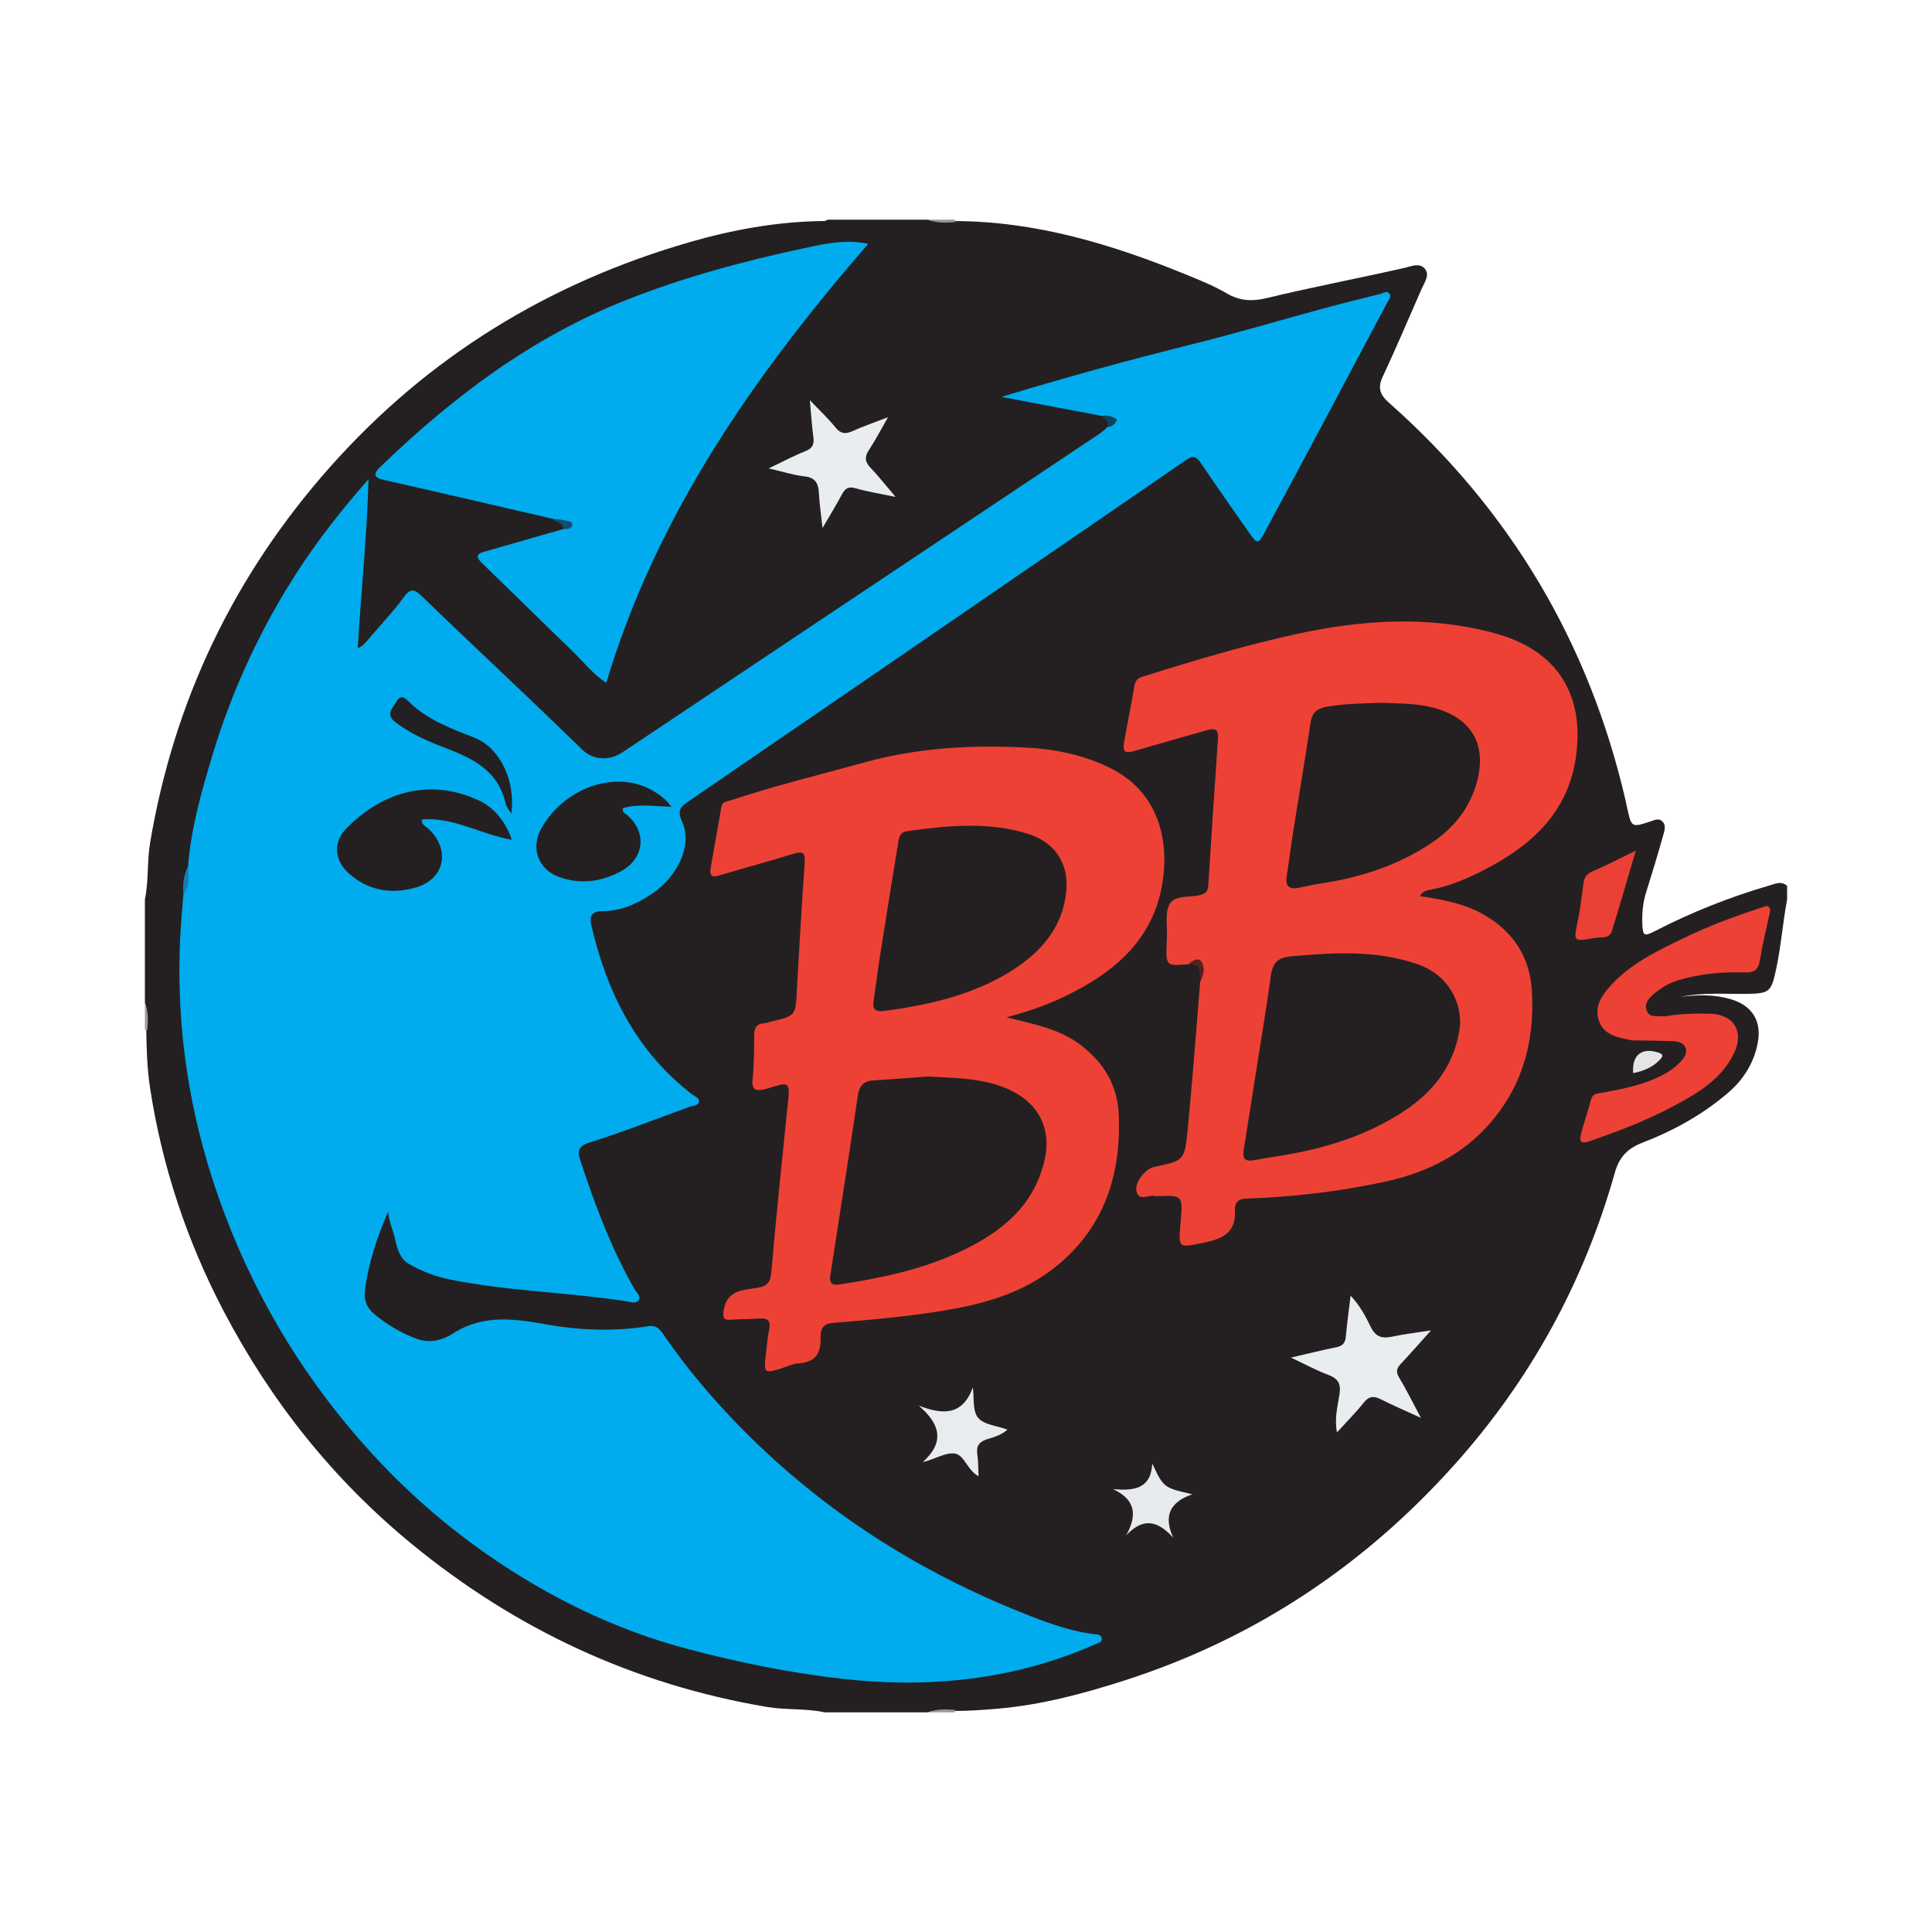 <?xml version="1.0" encoding="utf-8"?>
<!-- Generator: Adobe Illustrator 17.0.0, SVG Export Plug-In . SVG Version: 6.00 Build 0)  -->
<!DOCTYPE svg PUBLIC "-//W3C//DTD SVG 1.1//EN" "http://www.w3.org/Graphics/SVG/1.1/DTD/svg11.dtd">
<svg version="1.1" id="Layer_1" xmlns="http://www.w3.org/2000/svg" xmlns:xlink="http://www.w3.org/1999/xlink" x="0px" y="0px"
	 width="200px" height="200px" viewBox="0 0 200 200" enable-background="new 0 0 200 200" xml:space="preserve">

<path display="none" fill="#FEFEFE" d="M210.301,302.627c-119.323,0-238.645,0-357.968,0c0-12.101,0-24.202,0-36.304
	c0.078-0.023,0.162-0.055,0.236-0.009c0.19,0.118,0.391,0.178,0.617,0.169c0.245-0.01,0.49-0.002,0.735-0.002
	c11.251,0,22.502,0,33.753,0c0.272,0,0.545,0,0.817-0.001c0.082,0,0.163-0.003,0.245-0.008c0.111-0.007,0.209-0.05,0.306-0.103
	c0.151-0.082,0.254-0.203,0.31-0.363c0.036-0.102,0.071-0.206,0.102-0.31c0.331-1.094,0.659-2.188,0.991-3.282
	c0.852-2.812,1.706-5.624,2.559-8.436c0.269-0.885,0.535-1.771,0.803-2.657c0.055-0.182,0.112-0.363,0.112-0.556
	c0-0.066-0.025-0.101-0.078-0.123c-0.13-0.056-0.268-0.042-0.403-0.042c-2.697-0.001-5.394-0.001-8.091,0
	c-0.109,0-0.217,0.006-0.326,0.015c-0.087,0.007-0.156,0.058-0.193,0.131c-0.049,0.096-0.086,0.199-0.118,0.302
	c-0.49,1.614-0.978,3.229-1.468,4.844c-0.031,0.104-0.061,0.21-0.111,0.306c-0.035,0.069-0.085,0.141-0.182,0.145
	c-0.19,0.006-0.38,0.018-0.57,0.018c-2.642,0.001-5.285,0.001-7.927,0.001c-0.163,0-0.327-0.001-0.49-0.006
	c-0.053-0.002-0.106-0.02-0.158-0.032c-0.057-0.013-0.08-0.053-0.082-0.119c-0.005-0.194,0.06-0.372,0.115-0.554
	c0.961-3.178,1.92-6.356,2.88-9.533c0.024-0.077,0.052-0.156,0.094-0.225c0.041-0.067,0.085-0.141,0.183-0.143
	c0.245-0.005,0.489-0.016,0.734-0.016c2.043-0.001,4.086,0,6.129-0.002c0.19,0,0.381,0.015,0.569-0.027
	c0.06-0.013,0.093-0.042,0.123-0.096c0.067-0.12,0.111-0.247,0.15-0.378c0.549-1.824,1.1-3.647,1.65-5.471
	c0.299-0.99,0.597-1.98,0.9-2.969c0.056-0.182,0.108-0.364,0.129-0.554c0.007-0.068-0.068-0.16-0.135-0.173
	c-0.216-0.043-0.434-0.024-0.651-0.024c-1.989-0.002-3.977-0.001-5.966-0.002c-0.217,0-0.434-0.015-0.652-0.022
	c-0.061-0.002-0.148-0.115-0.133-0.172c0.056-0.21,0.108-0.422,0.171-0.63c0.914-3.021,1.83-6.042,2.745-9.062
	c0.063-0.208,0.125-0.417,0.19-0.625c0.052-0.169,0.17-0.248,0.372-0.251c0.191-0.003,0.381-0.003,0.572-0.003
	c2.343,0,4.686,0,7.028,0c0.381,0,0.763-0.001,1.144,0.002c0.081,0.001,0.161,0.016,0.241,0.028
	c0.026,0.004,0.067,0.011,0.074,0.028c0.02,0.049,0.042,0.106,0.034,0.156c-0.022,0.134-0.051,0.268-0.09,0.397
	c-0.441,1.459-0.885,2.916-1.326,4.375c-0.063,0.207-0.137,0.412-0.154,0.63c-0.005,0.067,0.023,0.095,0.088,0.116
	c0.133,0.042,0.269,0.035,0.404,0.035c2.697,0.001,5.394,0.001,8.091,0c0.109,0,0.218,0,0.326-0.013
	c0.117-0.014,0.193-0.092,0.238-0.196c0.033-0.074,0.059-0.152,0.082-0.23c0.173-0.573,0.343-1.147,0.517-1.72
	c1.018-3.359,2.038-6.718,3.056-10.077c0.315-1.042,0.624-2.085,0.938-3.128c0.042-0.139,0.033-0.263-0.055-0.384
	c-0.028-0.038-0.022-0.101-0.031-0.152c23.221,0,46.443,0,69.664,0c-0.03,0.043-0.05,0.107-0.091,0.127
	c-0.188,0.091-0.276,0.256-0.345,0.437c-0.029,0.076-0.044,0.157-0.068,0.235c-0.309,1.015-0.62,2.03-0.927,3.046
	c-0.536,1.771-1.071,3.543-1.603,5.315c-0.062,0.207-0.108,0.42-0.158,0.631c-0.006,0.025-0.002,0.058,0.01,0.08
	c0.052,0.096,0.113,0.19,0.224,0.222c0.077,0.023,0.16,0.036,0.24,0.037c0.572,0.004,1.144,0.002,1.716,0.005
	c0.108,0.001,0.217,0.011,0.324,0.027c0.048,0.007,0.086,0.064,0.074,0.123c-0.027,0.135-0.105,0.248-0.172,0.367
	c-0.727,1.278-1.451,2.557-2.178,3.836c-4.251,7.48-8.502,14.961-12.753,22.441c-0.659,1.16-1.318,2.32-1.977,3.48
	c-0.107,0.189-0.216,0.379-0.325,0.567c-0.086,0.15-0.202,0.248-0.39,0.245c-0.327-0.004-0.654,0-0.981,0.002
	c-0.136,0.001-0.272,0.003-0.408,0.009c-0.258,0.013-0.548,0.224-0.626,0.458c-0.069,0.207-0.13,0.416-0.193,0.624
	c-0.577,1.901-1.153,3.802-1.729,5.703c-0.276,0.912-0.551,1.823-0.824,2.736c-0.023,0.077-0.03,0.159-0.041,0.239
	c-0.008,0.058,0.013,0.106,0.046,0.151c0.066,0.092,0.149,0.167,0.262,0.176c0.189,0.016,0.38,0.022,0.57,0.022
	c4.223,0.001,8.446,0.001,12.669,0.001c0.163,0,0.327-0.002,0.49-0.01c0.255-0.012,0.542-0.225,0.621-0.464
	c0.068-0.207,0.13-0.416,0.193-0.624c0.583-1.927,1.166-3.855,1.748-5.783c0.268-0.886,0.535-1.772,0.8-2.658
	c0.023-0.077,0.033-0.158,0.044-0.238c0.008-0.058-0.019-0.104-0.053-0.149c-0.088-0.114-0.201-0.183-0.346-0.185
	c-0.409-0.005-0.817-0.005-1.226-0.01c-0.163-0.002-0.326-0.014-0.489-0.022c-0.07-0.003-0.117-0.115-0.079-0.188
	c0.063-0.121,0.125-0.242,0.192-0.36c0.469-0.829,0.94-1.658,1.41-2.487c0.82-1.444,1.639-2.889,2.462-4.332
	c0.094-0.165,0.171-0.343,0.309-0.478c0.037-0.036,0.086-0.065,0.135-0.082c0.05-0.018,0.107-0.022,0.16-0.024
	c0.163-0.004,0.327-0.005,0.49-0.005c2.616,0,5.231-0.001,7.846,0.001c0.217,0,0.435,0.014,0.652,0.022
	c0.048,0.002,0.149,0.123,0.148,0.177c-0.003,0.163,0.01,0.327-0.009,0.488c-0.079,0.65-0.118,1.302-0.153,1.955
	c-0.007,0.136-0.016,0.272-0.036,0.407c-0.06,0.405-0.079,0.813-0.101,1.221c-0.012,0.218-0.015,0.437-0.044,0.652
	c-0.08,0.595-0.105,1.194-0.14,1.792c-0.022,0.381-0.064,0.76-0.139,1.134c-0.01,0.05-0.056,0.09-0.115,0.098
	c-0.107,0.015-0.215,0.028-0.322,0.029c-0.572,0.003-1.144,0.001-1.716,0.003c-0.136,0-0.275-0.007-0.407,0.019
	c-0.251,0.05-0.457,0.177-0.554,0.43c-0.058,0.152-0.107,0.309-0.155,0.465c-0.648,2.135-1.295,4.271-1.942,6.406
	c-0.205,0.677-0.408,1.355-0.614,2.032c-0.04,0.131-0.071,0.262-0.08,0.399c-0.01,0.147,0.139,0.333,0.289,0.342
	c0.217,0.013,0.434,0.025,0.652,0.025c2.288,0.002,4.577,0.001,6.866,0.001c3.705,0,7.411,0,11.116-0.001
	c0.272,0,0.545-0.004,0.817-0.013c0.08-0.003,0.157-0.032,0.231-0.072c0.175-0.095,0.305-0.223,0.363-0.419
	c0.038-0.13,0.087-0.258,0.126-0.388c0.489-1.615,0.978-3.23,1.467-4.844c0.363-1.198,0.728-2.395,1.089-3.594
	c0.039-0.13,0.063-0.265,0.088-0.398c0.026-0.138-0.129-0.336-0.274-0.358c-0.081-0.012-0.161-0.029-0.242-0.03
	c-0.327-0.004-0.654-0.002-0.981-0.006c-0.081-0.001-0.165-0.003-0.242-0.026c-0.046-0.014-0.106-0.063-0.114-0.105
	c-0.021-0.105-0.024-0.216-0.021-0.324c0.022-0.762,0.047-1.525,0.073-2.287c0.008-0.245,0.01-0.491,0.031-0.735
	c0.075-0.842,0.088-1.687,0.115-2.531c0.015-0.463,0.018-0.927,0.055-1.388c0.06-0.761,0.08-1.523,0.104-2.286
	c0.017-0.517,0.022-1.036,0.061-1.552c0.053-0.707,0.075-1.414,0.098-2.122c0.019-0.572,0.022-1.145,0.064-1.715
	c0.059-0.789,0.081-1.578,0.106-2.367c0.016-0.49,0.02-0.981,0.058-1.47c0.057-0.734,0.077-1.469,0.101-2.204
	c0.017-0.545,0.021-1.09,0.062-1.633c0.059-0.788,0.081-1.578,0.106-2.367c0.016-0.49,0.02-0.981,0.057-1.47
	c0.056-0.734,0.079-1.469,0.101-2.204c0.012-0.408,0.024-0.817,0.04-1.225c0.008-0.218,0.022-0.435,0.039-0.653
	c0.006-0.081,0.026-0.161,0.04-0.241c0.012-0.072,0.096-0.156,0.162-0.159c0.163-0.007,0.325-0.02,0.488-0.021
	c0.627-0.004,1.253-0.003,1.88-0.006c0.109-0.001,0.214-0.022,0.315-0.072c0.179-0.089,0.314-0.216,0.374-0.409
	c0.114-0.363,0.225-0.728,0.336-1.092c0.774-2.552,1.548-5.104,2.32-7.657c0.047-0.156,0.076-0.317,0.108-0.477
	c0.017-0.084-0.013-0.163-0.058-0.231c-0.045-0.068-0.103-0.127-0.155-0.189c115.289,0,230.578,0,345.866,0
	c0,11.992,0,23.984,0,35.977c-0.047,0.005-0.094,0.014-0.14,0.027c-0.012-0.217-0.022-0.435-0.035-0.653
	c-0.008-0.136-0.008-0.274-0.03-0.407c-0.137-0.833-0.246-1.669-0.408-2.499c-0.296-1.517-0.703-3.076-1.184-4.497
	c-0.534-1.576-1.181-3.103-1.98-4.563c-1.145-2.096-2.539-3.999-4.355-5.572c-0.04-0.035-0.072-0.081-0.103-0.125
	c-0.038-0.054-0.044-0.113-0.004-0.137c0.461-0.289,0.921-0.58,1.388-0.86c0.491-0.294,0.991-0.57,1.482-0.863
	c0.468-0.278,0.932-0.565,1.369-0.89c0.24-0.179,0.474-0.367,0.705-0.556c0.149-0.122,0.251-0.284,0.347-0.45
	c0.124-0.216,0.173-0.457,0.24-0.693c0.084-0.293,0.095-0.592,0.06-0.891c-0.032-0.275-0.13-0.531-0.314-0.741
	c-0.107-0.122-0.225-0.239-0.353-0.337c-0.476-0.364-0.958-0.72-1.439-1.077c-0.547-0.406-1.107-0.794-1.683-1.157
	c-0.53-0.334-1.07-0.65-1.632-0.929c-0.538-0.266-1.088-0.497-1.667-0.658c-0.506-0.14-1.017-0.185-1.536-0.093
	c-0.106,0.019-0.209,0.059-0.31,0.098c-0.204,0.079-0.389,0.194-0.563,0.327c-0.564,0.43-1.102,0.89-1.634,1.358
	c-0.983,0.863-1.959,1.733-2.939,2.599c-0.122,0.108-0.246,0.214-0.375,0.314c-0.066,0.051-0.152,0.062-0.233,0.037
	c-0.078-0.024-0.151-0.06-0.227-0.091c-0.929-0.389-1.869-0.747-2.83-1.048c-1.178-0.369-2.052-0.605-3.234-0.85
	c-1.085-0.226-1.753-0.345-2.817-0.475c-0.081-0.01-0.163-0.017-0.243-0.034c-0.321-0.066-0.647-0.09-0.974-0.11
	c-0.19-0.012-0.382-0.02-0.57-0.045c-0.65-0.086-1.304-0.102-1.957-0.116c-1.008-0.021-2.016-0.011-3.025,0.006
	c-1.009,0.016-2.01,0.149-3.017,0.205c-0.054,0.003-0.108,0.015-0.162,0.021c-0.325,0.037-0.649,0.074-0.974,0.111
	c-0.108,0.012-0.218,0.016-0.325,0.038c-0.533,0.114-1.083,0.12-1.614,0.251c-0.89,0.124-1.77,0.305-2.651,0.477
	c-1.31,0.256-2.605,0.572-3.896,0.903c-1.773,0.454-4.662,1.344-6.557,1.994c-0.798,0.274-1.593,0.553-2.389,0.83
	c-0.104,0.036-0.211,0.052-0.321,0.045c-0.109-0.007-0.218-0.011-0.326-0.028c-0.673-0.105-1.358-0.113-2.026-0.255
	c-0.517-0.042-1.022-0.159-1.533-0.237c-0.673-0.103-1.341-0.236-2.02-0.294c-0.136-0.012-0.27-0.038-0.405-0.051
	c-0.271-0.026-0.542-0.058-0.814-0.07c-0.654-0.029-1.308-0.027-1.961,0.002c-0.218,0.009-0.437,0.02-0.652,0.051
	c-0.593,0.086-1.195,0.103-1.781,0.241c-0.793,0.084-0.565,0.162-1.298-0.268c-1.342-0.788-2.747-1.434-4.232-1.908
	c-1.097-0.35-2.889-0.748-4.079-0.784c-0.191-0.006-0.38-0.031-0.571-0.037c-0.3-0.009-0.6-0.028-0.899-0.01
	c-0.761,0.045-1.521,0.087-2.275,0.226c-1.214,0.224-2.372,0.6-3.465,1.173c-0.85,0.445-1.622,1-2.294,1.688
	c-1.036,1.061-1.717,2.305-1.979,3.775c-0.126,0.706-0.138,1.412-0.045,2.116c0.097,0.729,0.283,1.44,0.561,2.126
	c0.226,0.557,0.489,1.093,0.8,1.606c0.184,0.302,0.383,0.595,0.576,0.892c0.188,0.289,0.233,0.287-0.082,0.613
	c-0.284,0.293-0.564,0.592-0.834,0.898c-0.434,0.49-0.823,1.016-1.181,1.564c-1.264,1.932-1.968,4.056-2.148,6.353
	c-0.094,1.201-0.021,2.398,0.179,3.584c0.213,1.264,0.558,2.495,1.016,3.694c0.634,1.661,1.449,3.228,2.425,4.711
	c2.247,3.41,5.058,6.264,8.455,8.537c0.204,0.136,0.406,0.275,0.608,0.414c0.091,0.063,0.162,0.144,0.198,0.251
	c0.044,0.129,0.09,0.257,0.132,0.386c0.656,1.994,1.701,3.764,3.067,5.351c0.623,0.724,1.289,1.406,1.982,2.062
	c0.356,0.337,0.718,0.668,1.076,1.003c0.039,0.036,0.079,0.078,0.1,0.126c0.02,0.047,0.04,0.116,0.02,0.155
	c-0.124,0.241-0.218,0.499-0.394,0.713c-0.139,0.17-0.234,0.367-0.318,0.569c-0.094,0.226-0.191,0.451-0.276,0.68
	c-0.56,1.511-0.966,3.062-1.167,4.662c-0.135,0.7-0.143,1.408-0.141,2.117c0.001,0.546,0.043,1.087,0.156,1.624
	c0.062,0.295,0.141,0.583,0.24,0.864c0.231,0.658,0.469,0.998,0.989,1.474c0.222,0.203,0.457,0.386,0.729,0.519
	c0.123,0.06,0.248,0.107,0.382,0.137c0.244,0.054,0.485,0.058,0.729,0.004c0.133-0.03,0.264-0.061,0.387-0.125
	c0.29-0.151,0.583-0.294,0.871-0.448c0.173-0.092,0.355-0.131,0.547-0.145c0.135-0.01,0.291,0.069,0.341,0.179
	c0.045,0.099,0.091,0.198,0.132,0.299c0.256,0.636,0.715,1.08,1.306,1.408c0.336,0.187,0.694,0.324,1.063,0.41
	c0.476,0.111,0.958,0.204,1.454,0.203c0.682-0.002,1.359-0.019,2.034-0.142c0.808-0.147,1.59-0.365,2.345-0.684
	c0.605-0.256,1.172-0.577,1.684-0.991c0.32-0.258,0.601-0.552,0.834-0.892c0.188-0.274,0.312-0.572,0.395-0.89
	c0.049-0.186,0.059-0.377,0.063-0.567c0.012-0.545-0.011-1.09-0.041-1.634c-0.013-0.245-0.024-0.49-0.025-0.735
	c-0.001-0.246,0.014-0.494,0.093-0.727c0.131-0.386,0.247-0.778,0.42-1.148c0.044-0.095,0.169-0.144,0.273-0.104
	c0.229,0.087,0.304,0.187,0.303,0.422c-0.002,0.3-0.009,0.599-0.012,0.899c-0.005,0.627-0.012,1.254-0.012,1.88
	c0,0.436,0.04,0.869,0.103,1.302c0.118,0.811,0.317,1.602,0.551,2.384c0.117,0.391,0.27,0.77,0.453,1.136
	c0.147,0.294,0.319,0.571,0.523,0.827c0.33,0.414,0.734,0.723,1.251,0.874c0.471,0.138,0.94,0.271,1.44,0.253
	c0.39-0.014,0.75-0.12,1.093-0.298c0.371-0.192,0.669-0.467,0.911-0.803c0.111-0.154,0.205-0.321,0.306-0.482
	c0.147-0.234,0.369-0.312,0.63-0.288c0.107,0.01,0.211,0.05,0.315,0.08c0.025,0.007,0.057,0.021,0.068,0.041
	c0.09,0.168,0.174,0.339,0.263,0.508c0.101,0.193,0.207,0.383,0.345,0.553c0.224,0.276,0.476,0.525,0.734,0.768
	c0.079,0.074,0.171,0.138,0.267,0.188c0.388,0.201,0.786,0.37,1.23,0.416c0.325,0.034,0.648,0.094,0.977,0.07
	c0.653-0.048,1.302-0.132,1.932-0.314c1.506-0.436,2.889-1.121,4.135-2.077c0.52-0.399,0.997-0.846,1.413-1.355
	c0.294-0.36,0.549-0.744,0.736-1.173c0.165-0.378,0.286-0.765,0.288-1.181c0.002-0.409,0.01-0.818,0.003-1.226
	c-0.014-0.817-0.037-1.635-0.057-2.452c-0.006-0.272-0.018-0.545-0.021-0.817c-0.009-0.806,0.045-0.989,0.543-1.66
	c0.033-0.045,0.073-0.081,0.13-0.091c0.402-0.074,0.803-0.147,1.212-0.172c0.489-0.03,0.978-0.07,1.468-0.102
	c0.654-0.042,1.307-0.046,1.959,0.025c0.217,0.024,0.434,0.044,0.651,0.061c0.575,0.045,1.128,0.19,1.667,0.383
	c0.596,0.213,1.128,0.541,1.578,0.993c0.134,0.135,0.265,0.275,0.397,0.412c0.132,0.138,0.263,0.276,0.396,0.413
	c0.275,0.282,0.614,0.448,0.996,0.526c0.243,0.05,0.485,0.046,0.728-0.016c0.377-0.096,0.71-0.27,1.004-0.523
	c0.291-0.251,0.538-0.539,0.761-0.851c0.238-0.333,0.441-0.687,0.622-1.054c0.447-0.907,0.785-1.853,1.004-2.841
	c0.053-0.239,0.102-0.482,0.184-0.711c0.165-0.458,0.474-0.791,0.939-0.961c0.127-0.046,0.262-0.071,0.394-0.104
	c0.063-0.016,0.173,0.059,0.188,0.124c0.012,0.052,0.038,0.103,0.042,0.156c0.036,0.491,0.148,0.97,0.253,1.448
	c0.298,1.356,0.66,2.696,1.096,4.015c0.282,0.853,0.587,1.698,0.965,2.514c0.149,0.321,0.315,0.633,0.493,0.939
	c0.311,0.536,0.754,0.923,1.297,1.209c0.366,0.192,0.75,0.313,1.163,0.354c0.33,0.033,0.653,0.006,0.977-0.044
	c0.08-0.012,0.159-0.038,0.236-0.064c0.672-0.228,1.188-0.653,1.564-1.249c0.116-0.184,0.21-0.381,0.313-0.573
	c0.077-0.144,0.148-0.291,0.229-0.433c0.097-0.17,0.348-0.186,0.492-0.033c0.112,0.119,0.221,0.24,0.328,0.364
	c0.143,0.165,0.278,0.335,0.424,0.498c0.182,0.204,0.386,0.383,0.615,0.534c0.302,0.199,0.627,0.332,0.991,0.339
	c0.408,0.008,0.817,0.005,1.225-0.002c0.546-0.01,1.086-0.064,1.621-0.187c0.586-0.135,1.152-0.319,1.685-0.603
	c0.92-0.491,1.608-1.205,2.056-2.144c0.283-0.593,0.485-1.212,0.515-1.876c0.047,0.014,0.093,0.026,0.141,0.036
	c0,5.942,0,11.883,0,17.825c-45.298,0-90.596,0-135.894,0c0.048-0.07,0.113-0.115,0.194-0.136c0.95-0.242,1.876-0.56,2.802-0.876
	c0.515-0.176,1.037-0.329,1.562-0.471c0.367-0.1,0.734-0.202,1.099-0.31c0.234-0.069,0.468-0.143,0.696-0.231
	c0.126-0.048,0.246-0.118,0.357-0.195c0.214-0.15,0.331-0.359,0.311-0.627c-0.008-0.108-0.02-0.218-0.051-0.321
	c-0.102-0.339-0.238-0.665-0.385-0.988c-0.318-0.697-0.538-1.427-0.667-2.18c-0.119-0.697-0.214-1.399-0.206-2.111
	c0.006-0.572-0.002-1.144,0.007-1.715c0.004-0.272,0.018-0.545,0.055-0.814c0.128-0.944,0.264-1.887,0.461-2.819
	c0.101-0.479,0.217-0.955,0.347-1.427c0.079-0.288,0.173-0.573,0.302-0.845c0.121-0.253,0.298-0.455,0.548-0.586
	c0.144-0.076,0.29-0.148,0.45-0.189c0.37-0.095,0.741-0.174,1.126-0.179c0.408-0.005,0.816-0.018,1.225-0.025
	c0.245-0.004,0.49-0.001,0.735-0.006c0.26-0.005,0.469-0.124,0.646-0.306c0.134-0.137,0.251-0.288,0.342-0.456
	c0.394-0.727,0.66-1.491,0.683-2.327c0.002-0.081-0.01-0.163-0.022-0.243c-0.018-0.113-0.079-0.198-0.178-0.257
	c-0.12-0.071-0.249-0.113-0.387-0.114c-0.326-0.004-0.653-0.008-0.98,0.002s-0.652,0.038-0.979,0.054
	c-0.382,0.019-0.762-0.002-1.138-0.075c-0.136-0.026-0.261-0.084-0.365-0.172c-0.109-0.092-0.166-0.217-0.143-0.362
	c0.025-0.162,0.084-0.313,0.174-0.454c0.177-0.276,0.378-0.533,0.598-0.775c0.256-0.282,0.52-0.558,0.776-0.84
	c0.238-0.262,0.473-0.526,0.704-0.794c0.089-0.103,0.166-0.216,0.24-0.33c0.044-0.068,0.071-0.147,0.103-0.222
	c0.049-0.115-0.057-0.298-0.179-0.308c-0.108-0.01-0.217-0.023-0.325-0.023c-1.416-0.002-2.832-0.004-4.248,0
	c-0.436,0.001-0.871,0.025-1.307,0.026c-0.467,0.001-0.922,0.086-1.372,0.192c-0.713,0.168-1.304,0.539-1.74,1.135
	c-0.128,0.175-0.242,0.362-0.35,0.551c-0.095,0.165-0.168,0.342-0.263,0.507c-0.136,0.235-0.276,0.469-0.429,0.694
	c-0.107,0.157-0.228,0.306-0.361,0.442c-0.334,0.34-0.732,0.56-1.216,0.603c-0.298,0.027-0.596,0.06-0.894,0.09
	c-0.163,0.017-0.326,0.026-0.487,0.05c-0.59,0.09-1.084,0.343-1.438,0.842c-0.158,0.223-0.295,0.457-0.416,0.701
	c-0.315,0.636-0.546,1.304-0.76,1.978c-0.024,0.076-0.025,0.161-0.034,0.241c-0.014,0.125,0.093,0.293,0.208,0.315
	c0.133,0.026,0.268,0.058,0.402,0.06c0.217,0.003,0.435-0.018,0.652-0.026c0.381-0.014,0.762-0.031,1.143-0.036
	c0.135-0.002,0.275,0.009,0.404,0.045c0.318,0.089,0.52,0.291,0.508,0.646c-0.006,0.191-0.038,0.378-0.082,0.564
	c-0.139,0.583-0.312,1.156-0.48,1.73c-0.123,0.418-0.241,0.836-0.321,1.264c-0.135,0.722-0.283,1.441-0.42,2.163
	c-0.071,0.374-0.121,0.752-0.192,1.126c-0.09,0.482-0.141,0.969-0.214,1.454c-0.053,0.351-0.088,0.702-0.109,1.055
	c-0.024,0.381-0.047,0.761-0.071,1.141c-0.026,0.408-0.027,0.816-0.001,1.224c0.024,0.38,0.06,0.76,0.078,1.141
	c0.019,0.411,0.108,0.81,0.199,1.207c0.066,0.291,0.178,0.572,0.332,0.831c0.199,0.333,0.454,0.61,0.805,0.79
	c0.144,0.074,0.284,0.156,0.424,0.238C210.278,302.57,210.287,302.603,210.301,302.627z M48.084,220.324c-3.134,0-6.269,0-9.403,0
	c-0.245,0-0.491-0.003-0.736,0.005c-0.108,0.004-0.217,0.024-0.322,0.05c-0.14,0.035-0.246,0.134-0.303,0.255
	c-0.081,0.171-0.133,0.357-0.189,0.539c-0.428,1.406-0.855,2.813-1.281,4.22c-0.315,1.042-0.626,2.086-0.942,3.128
	c-0.055,0.183-0.107,0.365-0.123,0.557c-0.01,0.123,0.109,0.271,0.237,0.285c0.054,0.006,0.108,0.019,0.162,0.02
	c0.163,0.004,0.327,0.005,0.491,0.005c0.327,0.001,0.654,0.001,0.981,0c0.424-0.001,0.455,0.042,0.32,0.48
	c-0.024,0.078-0.04,0.159-0.064,0.237c-0.812,2.684-1.624,5.368-2.436,8.051c-0.016,0.052-0.036,0.103-0.059,0.152
	c-0.049,0.1-0.114,0.19-0.236,0.194c-0.245,0.009-0.49,0.012-0.735,0.012c-1.772,0.001-3.543,0.001-5.315,0
	c-0.736,0-1.472,0-2.208-0.001c-0.108,0-0.217,0.008-0.323-0.031c-0.057-0.02-0.078-0.052-0.085-0.118
	c-0.012-0.112,0.011-0.217,0.042-0.321c0.149-0.495,0.303-0.989,0.453-1.484c0.655-2.163,1.308-4.326,1.964-6.488
	c0.055-0.181,0.13-0.357,0.196-0.535c0.021-0.055,0.064-0.088,0.124-0.095c0.107-0.013,0.215-0.032,0.323-0.033
	c0.6-0.003,1.199-0.002,1.799-0.002c0.164,0,0.327-0.003,0.487-0.044c0.14-0.036,0.248-0.127,0.311-0.246
	c0.076-0.143,0.125-0.302,0.173-0.458c0.753-2.474,1.504-4.949,2.253-7.424c0.055-0.182,0.097-0.368,0.144-0.553
	c0.028-0.11-0.088-0.292-0.202-0.315c-0.08-0.016-0.16-0.038-0.241-0.04c-0.245-0.006-0.491-0.005-0.736-0.005
	c-6.296,0-12.592,0-18.887,0c-0.191,0-0.382-0.002-0.572,0.002c-0.109,0.003-0.218,0.011-0.325,0.026
	c-0.205,0.03-0.347,0.148-0.432,0.333c-0.045,0.098-0.083,0.201-0.114,0.305c-0.696,2.292-1.392,4.585-2.085,6.878
	c-0.118,0.39-0.223,0.785-0.333,1.178c-0.03,0.107,0.099,0.289,0.212,0.308c0.054,0.009,0.107,0.024,0.161,0.026
	c0.163,0.006,0.327,0.008,0.49,0.008c0.354,0.001,0.709-0.001,1.063,0.003c0.08,0.001,0.161,0.019,0.24,0.035
	c0.053,0.011,0.079,0.057,0.087,0.12c0.02,0.168-0.038,0.321-0.085,0.476c-0.907,2.996-1.812,5.993-2.72,8.989
	c-1.01,3.335-2.023,6.669-3.032,10.004c-0.686,2.267-1.367,4.535-2.05,6.803c-0.11,0.365-0.218,0.73-0.333,1.094
	c-0.032,0.103-0.085,0.2-0.124,0.302c-0.034,0.089-0.114,0.13-0.189,0.133c-0.463,0.013-0.926,0.014-1.389,0.02
	c-0.163,0.002-0.33-0.01-0.489,0.019c-0.25,0.045-0.464,0.161-0.554,0.424c-0.053,0.154-0.105,0.31-0.153,0.466
	c-0.206,0.677-0.412,1.354-0.616,2.032c-0.535,1.772-1.07,3.544-1.603,5.317c-0.047,0.156-0.083,0.316-0.117,0.475
	c-0.032,0.151,0.114,0.335,0.263,0.356c0.272,0.039,0.544,0.021,0.816,0.021c6.105,0.001,12.21,0.001,18.315,0.001
	c0.245,0,0.491,0.001,0.736-0.001c0.082-0.001,0.164-0.001,0.245-0.013c0.23-0.035,0.403-0.155,0.507-0.365
	c0.036-0.073,0.061-0.151,0.084-0.229c0.655-2.163,1.309-4.325,1.962-6.488c0.157-0.521,0.315-1.042,0.469-1.564
	c0.056-0.189-0.082-0.396-0.276-0.422c-0.081-0.011-0.162-0.026-0.243-0.027c-0.382-0.003-0.763-0.001-1.145-0.003
	c-0.136-0.001-0.273-0.002-0.408-0.014c-0.051-0.004-0.113-0.027-0.145-0.064c-0.031-0.035-0.042-0.1-0.037-0.15
	c0.008-0.08,0.032-0.16,0.056-0.238c0.306-1.017,0.614-2.033,0.921-3.049c0.606-2.007,1.211-4.014,1.819-6.02
	c0.039-0.13,0.099-0.253,0.149-0.379c0.021-0.053,0.062-0.088,0.122-0.094c0.135-0.013,0.27-0.031,0.405-0.031
	c2.616-0.002,5.233-0.001,7.849-0.001c0.082,0,0.163,0.003,0.245,0.007c0.225,0.009,0.262,0.112,0.215,0.328
	c-0.029,0.133-0.068,0.263-0.107,0.394c-0.188,0.626-0.378,1.251-0.567,1.876c-0.71,2.345-1.42,4.69-2.13,7.035
	c-0.024,0.078-0.043,0.16-0.083,0.229c-0.04,0.068-0.093,0.138-0.185,0.144c-0.135,0.01-0.271,0.024-0.406,0.025
	c-0.463,0.005-0.927,0.004-1.39,0.007c-0.139,0.001-0.265,0.054-0.388,0.115c-0.129,0.064-0.204,0.177-0.265,0.299
	c-0.024,0.048-0.036,0.103-0.052,0.155c-0.805,2.657-1.611,5.315-2.416,7.972c-0.016,0.052-0.024,0.106-0.035,0.159
	c-0.04,0.183,0.105,0.377,0.319,0.392c0.19,0.013,0.381,0.014,0.572,0.014c1.445,0.001,2.889,0.001,4.334,0.001
	c4.769,0,9.539,0,14.308,0c0.272,0,0.545-0.002,0.817-0.01c0.227-0.006,0.491-0.2,0.563-0.412c0.062-0.18,0.117-0.363,0.173-0.545
	c0.576-1.902,1.152-3.804,1.728-5.706c0.174-0.573,0.349-1.146,0.522-1.719c0.039-0.13,0.07-0.262,0.068-0.4
	c-0.001-0.088-0.085-0.22-0.18-0.25c-0.077-0.025-0.156-0.059-0.234-0.06c-0.409-0.008-0.817-0.006-1.226-0.011
	c-0.163-0.002-0.326-0.013-0.489-0.021c-0.07-0.003-0.148-0.107-0.131-0.172c0.048-0.184,0.092-0.369,0.146-0.551
	c0.274-0.913,0.55-1.825,0.827-2.736c1.177-3.882,2.357-7.762,3.532-11.645c1.214-4.013,2.423-8.027,3.635-12.04
	c0.063-0.208,0.135-0.413,0.208-0.618c0.029-0.083,0.105-0.132,0.182-0.149c0.105-0.023,0.216-0.025,0.325-0.026
	c0.572-0.002,1.145,0.001,1.717-0.003c0.163-0.001,0.327-0.011,0.488-0.033c0.172-0.024,0.298-0.131,0.377-0.283
	c0.05-0.095,0.086-0.199,0.118-0.303c0.49-1.615,0.979-3.231,1.468-4.846c0.308-1.016,0.618-2.031,0.925-3.048
	c0.023-0.077,0.03-0.16,0.042-0.24c0.018-0.125-0.096-0.27-0.228-0.292c-0.08-0.013-0.161-0.033-0.242-0.035
	c-0.245-0.005-0.491-0.004-0.736-0.004C54.353,220.324,51.218,220.324,48.084,220.324z M177.15,220.363c0-0.004,0-0.007,0-0.011
	c-3.815-0.008-7.631-0.016-11.446-0.024c-0.354-0.001-0.709-0.005-1.063,0c-0.136,0.002-0.272,0.014-0.406,0.036
	c-0.174,0.028-0.298,0.141-0.366,0.294c-0.076,0.174-0.129,0.358-0.185,0.54c-0.477,1.562-0.952,3.125-1.426,4.688
	c-0.261,0.86-0.516,1.721-0.777,2.581c-0.063,0.209-0.123,0.417-0.143,0.636c-0.006,0.072,0.11,0.232,0.185,0.247
	c0.053,0.01,0.106,0.031,0.159,0.032c0.191,0.006,0.381,0.006,0.572,0.008c0.408,0.006,0.816,0.012,1.225,0.018
	c0.066,0.001,0.143,0.107,0.126,0.173c-0.048,0.184-0.093,0.37-0.148,0.552c-0.795,2.632-1.591,5.264-2.388,7.895
	c-1.12,3.699-2.243,7.398-3.362,11.098c-0.741,2.449-1.477,4.9-2.216,7.35c-0.055,0.182-0.11,0.365-0.168,0.547
	c-0.016,0.052-0.037,0.103-0.061,0.151c-0.051,0.104-0.133,0.181-0.248,0.184c-0.49,0.009-0.981,0.008-1.471,0.013
	c-0.136,0.001-0.276-0.004-0.407,0.024c-0.251,0.054-0.453,0.184-0.538,0.445c-0.051,0.155-0.102,0.311-0.149,0.467
	c-0.757,2.501-1.514,5.002-2.27,7.504c-0.024,0.078-0.043,0.158-0.055,0.238c-0.008,0.053-0.003,0.108,0,0.162
	c0.004,0.07,0.142,0.218,0.207,0.235c0.215,0.054,0.434,0.035,0.651,0.035c6.35,0.001,12.7,0.001,19.05,0.001
	c0.164,0,0.327-0.001,0.491-0.004c0.054-0.001,0.11-0.004,0.162-0.018c0.192-0.053,0.347-0.159,0.434-0.342
	c0.046-0.097,0.078-0.203,0.109-0.306c0.753-2.474,1.505-4.948,2.256-7.423c0.063-0.208,0.117-0.419,0.173-0.629
	c0.023-0.085-0.04-0.234-0.124-0.281c-0.07-0.039-0.146-0.079-0.223-0.092c-0.106-0.018-0.217-0.016-0.326-0.016
	c-0.736-0.001-1.472,0-2.208-0.002c-0.163,0-0.326-0.011-0.489-0.018c-0.069-0.003-0.146-0.106-0.129-0.172
	c0.047-0.184,0.088-0.37,0.143-0.552c0.81-2.684,1.622-5.368,2.435-8.051c0.111-0.365,0.225-0.728,0.347-1.089
	c0.025-0.075,0.102-0.127,0.189-0.134c0.135-0.011,0.271-0.021,0.407-0.021c1.008-0.002,2.017-0.001,3.025-0.001
	c0.191,0,0.382,0.001,0.572,0.006c0.054,0.001,0.112,0.01,0.159,0.034c0.045,0.024,0.103,0.067,0.112,0.111
	c0.047,0.24,0.081,0.483,0.118,0.725c0.083,0.538,0.168,1.076,0.247,1.615c0.079,0.539,0.142,1.08,0.229,1.618
	c0.104,0.645,0.194,1.293,0.288,1.939c0.066,0.458,0.14,0.915,0.201,1.374c0.072,0.54,0.171,1.076,0.25,1.615
	c0.079,0.539,0.132,1.082,0.227,1.618c0.077,0.43,0.121,0.863,0.19,1.294c0.086,0.538,0.172,1.076,0.247,1.615
	c0.09,0.647,0.191,1.293,0.285,1.94c0.071,0.485,0.143,0.97,0.213,1.455c0.074,0.512,0.141,1.025,0.217,1.537
	c0.02,0.134,0.062,0.265,0.097,0.397c0.033,0.124,0.174,0.24,0.296,0.244c0.19,0.007,0.381,0.015,0.571,0.015
	c1.853,0.001,3.706,0.001,5.56,0.001c2.289,0,4.579,0,6.868-0.001c0.218,0,0.437,0.005,0.653-0.016
	c0.23-0.023,0.411-0.143,0.505-0.362c0.054-0.124,0.094-0.255,0.133-0.385c0.71-2.345,1.419-4.69,2.128-7.035
	c0.095-0.313,0.192-0.625,0.276-0.94c0.02-0.074-0.011-0.161-0.077-0.22c-0.061-0.054-0.122-0.112-0.207-0.123
	c-0.108-0.013-0.216-0.027-0.324-0.029c-0.354-0.004-0.709-0.001-1.063-0.006c-0.08-0.001-0.163-0.018-0.238-0.046
	c-0.046-0.017-0.104-0.066-0.113-0.109c-0.083-0.427-0.159-0.856-0.234-1.285c-0.075-0.429-0.146-0.859-0.222-1.288
	c-0.133-0.751-0.277-1.499-0.403-2.251c-0.149-0.886-0.3-1.772-0.463-2.655c-0.074-0.402-0.14-0.805-0.208-1.208
	c-0.077-0.456-0.15-0.914-0.229-1.37c-0.126-0.724-0.255-1.447-0.382-2.171c-0.015-0.086,0.017-0.166,0.076-0.223
	c0.273-0.268,0.582-0.492,0.904-0.698c0.412-0.265,0.827-0.527,1.242-0.788c0.485-0.304,0.967-0.611,1.429-0.949
	c0.595-0.435,1.157-0.909,1.666-1.443c0.699-0.732,1.3-1.539,1.819-2.408c0.518-0.867,0.95-1.776,1.324-2.713
	c0.547-1.368,0.961-2.777,1.308-4.207c0.18-0.742,0.32-1.488,0.396-2.25c0.071-0.715-0.023-1.413-0.123-2.115
	c-0.267-1.17-0.806-2.19-1.65-3.049c-0.481-0.489-1.021-0.9-1.604-1.258c-0.535-0.328-1.097-0.603-1.678-0.838
	c-1.42-0.574-2.9-0.928-4.408-1.172c-0.537-0.087-1.074-0.188-1.62-0.209c-0.027-0.001-0.054-0.005-0.081-0.011
	c-0.429-0.089-0.865-0.102-1.301-0.125c-0.245-0.013-0.491-0.022-0.734-0.05c-0.515-0.059-1.032-0.08-1.55-0.087
	c-0.927-0.011-1.853-0.021-2.78-0.022C182.928,220.361,180.039,220.363,177.15,220.363z M126.618,220.363c0-0.004,0-0.008,0-0.012
	c-2.67-0.005-5.34-0.01-8.01-0.016c-1.362-0.003-2.725-0.007-4.087-0.008c-0.217,0-0.436,0.007-0.652,0.025
	c-0.208,0.017-0.349,0.146-0.437,0.326c-0.048,0.097-0.08,0.202-0.111,0.306c-0.789,2.604-1.578,5.209-2.366,7.814
	c-0.024,0.078-0.039,0.158-0.058,0.237c-0.027,0.117,0.085,0.299,0.199,0.315c0.107,0.016,0.215,0.035,0.323,0.036
	c0.436,0.005,0.872,0.001,1.308,0.005c0.108,0.001,0.216,0.017,0.323,0.029c0.026,0.003,0.065,0.012,0.073,0.029
	c0.021,0.049,0.045,0.105,0.04,0.155c-0.012,0.107-0.035,0.215-0.066,0.318c-0.471,1.563-0.945,3.126-1.418,4.689
	c-0.946,3.126-1.891,6.252-2.836,9.377c-0.851,2.813-1.704,5.626-2.555,8.439c-0.441,1.459-0.88,2.918-1.323,4.376
	c-0.047,0.156-0.115,0.305-0.177,0.456c-0.009,0.021-0.037,0.039-0.06,0.048c-0.05,0.02-0.102,0.046-0.154,0.047
	c-0.517,0.007-1.035,0.009-1.552,0.015c-0.108,0.001-0.22,0.002-0.324,0.027c-0.22,0.051-0.409,0.155-0.495,0.381
	c-0.058,0.153-0.108,0.308-0.156,0.464c-0.309,1.015-0.617,2.031-0.925,3.047c-0.434,1.433-0.868,2.865-1.297,4.299
	c-0.054,0.181-0.087,0.37-0.125,0.556c-0.022,0.105,0.117,0.291,0.223,0.306c0.054,0.008,0.107,0.024,0.161,0.025
	c0.272,0.004,0.545,0.005,0.817,0.005c6.13,0,12.26,0,18.391,0c0.218,0,0.436,0,0.654-0.001c0.082-0.001,0.165,0.001,0.244-0.013
	c0.225-0.04,0.414-0.143,0.508-0.362c0.064-0.15,0.11-0.307,0.157-0.463c0.633-2.083,1.266-4.166,1.896-6.25
	c0.166-0.547,0.325-1.096,0.48-1.646c0.021-0.075-0.009-0.159-0.073-0.221c-0.081-0.078-0.175-0.134-0.286-0.142
	c-0.163-0.012-0.327-0.012-0.49-0.012c-0.709-0.001-1.417,0.001-2.125-0.002c-0.135-0.001-0.27-0.017-0.405-0.027
	c-0.066-0.005-0.139-0.113-0.122-0.181c0.019-0.079,0.034-0.159,0.058-0.236c0.285-0.937,0.573-1.874,0.856-2.812
	c0.621-2.058,1.239-4.117,1.86-6.175c0.047-0.156,0.111-0.307,0.164-0.461c0.032-0.093,0.115-0.111,0.191-0.127
	c0.079-0.017,0.162-0.017,0.244-0.017c1.199-0.001,2.398-0.001,3.596,0.001c0.081,0,0.162,0.014,0.243,0.02
	c0.06,0.005,0.156,0.088,0.175,0.153c0.022,0.078,0.054,0.156,0.063,0.235c0.053,0.433,0.122,0.863,0.189,1.293
	c0.084,0.538,0.135,1.081,0.228,1.617c0.069,0.403,0.116,0.809,0.178,1.212c0.083,0.538,0.172,1.075,0.251,1.614
	c0.079,0.539,0.134,1.081,0.227,1.618c0.07,0.403,0.114,0.809,0.176,1.213c0.082,0.538,0.173,1.075,0.252,1.614
	c0.079,0.539,0.131,1.082,0.228,1.617c0.078,0.43,0.117,0.863,0.188,1.293c0.089,0.537,0.168,1.076,0.247,1.615
	c0.079,0.539,0.142,1.08,0.229,1.617c0.104,0.645,0.199,1.291,0.289,1.939c0.007,0.054,0.021,0.107,0.032,0.16
	c0.031,0.149,0.198,0.301,0.342,0.306c0.191,0.007,0.381,0.012,0.572,0.013c1.417,0.001,2.833,0.001,4.25,0.001
	c2.697,0,5.395,0,8.092-0.001c0.245,0,0.491-0.001,0.735-0.016c0.077-0.004,0.155-0.045,0.227-0.082
	c0.152-0.077,0.255-0.2,0.305-0.365c0.128-0.416,0.258-0.832,0.385-1.248c0.665-2.187,1.329-4.375,1.991-6.563
	c0.047-0.156,0.076-0.317,0.109-0.477c0.017-0.083-0.06-0.231-0.148-0.271c-0.073-0.034-0.151-0.074-0.229-0.079
	c-0.217-0.013-0.436-0.009-0.653-0.012c-0.245-0.004-0.49-0.007-0.735-0.013c-0.114-0.003-0.219-0.082-0.239-0.179
	c-0.051-0.24-0.109-0.478-0.149-0.72c-0.146-0.886-0.302-1.771-0.463-2.655c-0.127-0.696-0.243-1.394-0.363-2.092
	c-0.133-0.778-0.262-1.557-0.397-2.335c-0.136-0.778-0.284-1.553-0.414-2.332c-0.094-0.564-0.193-1.127-0.297-1.689
	c-0.106-0.571-0.082-0.552,0.354-0.889c0.322-0.249,0.666-0.473,1.008-0.696c0.342-0.223,0.695-0.429,1.039-0.649
	c0.321-0.205,0.641-0.412,0.955-0.629c1.43-0.99,2.606-2.225,3.523-3.704c0.215-0.347,0.418-0.702,0.613-1.06
	c0.43-0.791,0.787-1.615,1.102-2.457c0.545-1.456,0.947-2.953,1.297-4.465c0.05-0.405,0.167-0.8,0.193-1.209
	c0.033-0.517,0.041-1.034,0.015-1.552c-0.025-0.493-0.133-0.97-0.278-1.439c-0.356-1.151-1.021-2.098-1.927-2.882
	c-0.392-0.339-0.815-0.637-1.261-0.902c-0.516-0.306-1.054-0.569-1.61-0.793c-1.139-0.459-2.32-0.777-3.525-1.007
	c-0.428-0.082-0.858-0.149-1.287-0.219c-0.296-0.048-0.591-0.094-0.89-0.116c-0.109-0.008-0.219-0.012-0.325-0.033
	c-0.483-0.096-0.974-0.11-1.463-0.136c-0.19-0.01-0.382-0.015-0.571-0.038c-0.651-0.078-1.304-0.093-1.958-0.1
	c-0.817-0.008-1.635-0.016-2.452-0.016C132.449,220.361,129.533,220.363,126.618,220.363z M87.309,219.436
	c-1.007,0.006-1.847,0.107-2.691,0.149c-0.054,0.003-0.109,0.009-0.162,0.021c-0.506,0.112-1.024,0.139-1.532,0.244
	c-0.809,0.168-1.824,0.381-2.543,0.589c-2.072,0.599-4.058,1.413-5.963,2.423c-2.538,1.346-4.876,2.982-7.032,4.88
	c-2.718,2.392-5.054,5.111-6.986,8.173c-1.503,2.383-2.709,4.907-3.554,7.6c-0.548,1.745-0.957,3.519-1.121,5.345
	c-0.01,0.108-0.031,0.216-0.041,0.324c-0.023,0.244-0.054,0.488-0.061,0.733c-0.035,1.199-0.053,2.395,0.104,3.591
	c0.089,0.676,0.193,1.347,0.339,2.012c0.264,1.202,0.655,2.36,1.182,3.471c1.147,2.415,2.806,4.397,5.02,5.907
	c1.04,0.71,2.155,1.274,3.335,1.706c1.153,0.422,2.34,0.718,3.559,0.876c0.162,0.021,0.323,0.047,0.485,0.068
	c0.189,0.024,0.378,0.055,0.568,0.066c0.816,0.046,1.634,0.07,2.451,0.046c0.735-0.021,1.472-0.022,2.198-0.166
	c0.68-0.056,1.346-0.19,2.013-0.327c1.108-0.227,2.336-0.543,3.843-1.089c2.313-0.838,4.497-1.937,6.565-3.267
	c4.104-2.641,7.57-5.954,10.402-9.928c1.779-2.497,3.215-5.178,4.265-8.063c0.616-1.694,1.076-3.428,1.363-5.206
	c0.117-0.725,0.22-1.455,0.234-2.193c0.005-0.245,0.039-0.489,0.045-0.734c0.011-0.408,0.019-0.817,0.013-1.225
	c-0.004-0.272-0.041-0.543-0.051-0.816c-0.036-0.901-0.167-1.788-0.344-2.671c-0.329-1.641-0.883-3.2-1.687-4.667
	c-0.927-1.692-2.136-3.152-3.641-4.365c-2.128-1.715-4.573-2.709-7.239-3.206c-0.649-0.076-1.291-0.211-1.947-0.217
	c-0.163-0.002-0.326-0.027-0.489-0.036C87.856,219.463,87.502,219.446,87.309,219.436z M233.438,219.427
	c0,0.006-0.001,0.012-0.001,0.018c-0.136,0-0.273-0.01-0.409,0.002c-0.895,0.08-1.798,0.064-2.684,0.237
	c-0.519,0.027-1.019,0.174-1.533,0.236c-1.088,0.245-2.169,0.517-3.229,0.868c-2.336,0.774-4.545,1.82-6.645,3.097
	c-2.81,1.708-5.339,3.765-7.612,6.14c-1.777,1.856-3.353,3.87-4.71,6.053c-1.633,2.628-2.912,5.416-3.74,8.403
	c-0.255,0.919-0.464,1.847-0.627,2.787c-0.103,0.592-0.148,1.189-0.246,1.78c-0.022,0.134-0.024,0.271-0.031,0.407
	c-0.044,0.844-0.058,1.688-0.039,2.533c0.022,0.983,0.143,1.953,0.321,2.92c0.243,1.319,0.636,2.59,1.185,3.811
	c1.096,2.438,2.716,4.454,4.898,6.009c1.025,0.73,2.128,1.317,3.303,1.768c1.25,0.48,2.535,0.82,3.865,0.987
	c0.135,0.017,0.272,0.028,0.405,0.055c0.295,0.061,0.594,0.077,0.893,0.092c1.09,0.053,2.179,0.049,3.268-0.009
	c0.244-0.013,0.488-0.046,0.731-0.073c0.135-0.015,0.269-0.046,0.405-0.056c0.817-0.064,1.618-0.232,2.413-0.412
	c1.434-0.326,2.483-0.645,3.901-1.184c2.223-0.845,4.319-1.937,6.31-3.233c2.431-1.582,4.645-3.428,6.651-5.522
	c1.854-1.935,3.49-4.039,4.886-6.327c1.8-2.95,3.152-6.088,3.921-9.465c0.193-0.85,0.367-1.703,0.449-2.573
	c0.01-0.108,0.022-0.217,0.042-0.324c0.056-0.296,0.074-0.595,0.089-0.894c0.051-1.008,0.057-2.016,0.007-3.023
	c-0.011-0.218-0.011-0.438-0.046-0.652c-0.092-0.564-0.146-1.133-0.255-1.696c-0.251-1.289-0.629-2.535-1.163-3.733
	c-0.717-1.608-1.675-3.054-2.901-4.319c-1.363-1.407-2.952-2.491-4.751-3.262c-1.791-0.768-3.66-1.223-5.609-1.343
	c-0.217-0.013-0.435-0.034-0.652-0.046C234.145,219.463,233.791,219.446,233.438,219.427z M-87.077,266.481
	c5.34,0,10.681,0,16.021,0c0.545,0,1.09,0.001,1.635-0.001c0.136,0,0.274,0.005,0.407-0.016c0.225-0.037,0.411-0.148,0.502-0.369
	c0.062-0.151,0.109-0.308,0.157-0.464c0.183-0.599,0.36-1.199,0.547-1.797c1.046-3.351,2.096-6.701,3.141-10.053
	c0.599-1.923,1.192-3.848,1.786-5.772c0.032-0.103,0.052-0.21,0.076-0.316c0.015-0.068-0.062-0.168-0.131-0.172
	c-0.108-0.006-0.216-0.02-0.325-0.02c-2.943-0.001-5.885-0.001-8.828,0c-0.109,0-0.219,0-0.326,0.018
	c-0.077,0.013-0.152,0.048-0.182,0.138c-0.052,0.155-0.115,0.306-0.165,0.461c-0.166,0.518-0.328,1.038-0.492,1.557
	c-0.765,2.413-1.529,4.826-2.295,7.238c-0.033,0.103-0.07,0.206-0.12,0.302c-0.037,0.073-0.106,0.123-0.192,0.134
	c-0.081,0.01-0.162,0.017-0.244,0.017c-2.398,0.001-4.795,0.001-7.193-0.001c-0.081,0-0.161-0.02-0.242-0.027
	c-0.065-0.006-0.132-0.114-0.11-0.186c0.132-0.444,0.263-0.887,0.397-1.33c1.172-3.882,2.343-7.764,3.516-11.646
	c0.961-3.178,1.924-6.356,2.886-9.533c0.489-1.615,0.977-3.23,1.467-4.845c0.023-0.077,0.053-0.154,0.092-0.224
	c0.04-0.071,0.1-0.132,0.186-0.143c0.108-0.014,0.217-0.02,0.325-0.021c0.572-0.002,1.144,0.001,1.717-0.003
	c0.163-0.001,0.326-0.015,0.487-0.037c0.176-0.024,0.29-0.143,0.373-0.289c0.04-0.07,0.063-0.15,0.087-0.228
	c0.435-1.432,0.87-2.865,1.304-4.297c0.355-1.172,0.709-2.345,1.063-3.517c0.024-0.078,0.049-0.156,0.067-0.235
	c0.068-0.296-0.053-0.431-0.301-0.465c-0.081-0.011-0.163-0.012-0.245-0.013c-0.191-0.002-0.381-0.001-0.572-0.001
	c-6.485,0-12.97,0-19.454,0c-0.218,0-0.436-0.003-0.654,0.003c-0.108,0.003-0.218,0.012-0.324,0.034
	c-0.169,0.035-0.29,0.14-0.372,0.291c-0.066,0.12-0.102,0.251-0.141,0.382c-0.646,2.136-1.294,4.271-1.941,6.407
	c-0.158,0.521-0.313,1.042-0.462,1.566c-0.031,0.108,0.013,0.21,0.105,0.288c0.044,0.037,0.087,0.061,0.144,0.069
	c0.326,0.045,0.653,0.014,0.979,0.025c0.299,0.009,0.599-0.023,0.897,0.023c0.055,0.009,0.147,0.117,0.136,0.173
	c-0.026,0.133-0.046,0.269-0.085,0.398c-0.993,3.282-1.99,6.563-2.984,9.845c-0.994,3.282-1.986,6.564-2.979,9.847
	c-0.717,2.371-1.432,4.742-2.149,7.112c-0.039,0.13-0.086,0.258-0.134,0.385c-0.042,0.111-0.127,0.178-0.244,0.181
	c-0.354,0.009-0.708,0.01-1.062,0.014c-0.245,0.003-0.491,0.001-0.735,0.012c-0.28,0.013-0.524,0.201-0.612,0.461
	c-0.052,0.155-0.103,0.31-0.15,0.466c-0.189,0.625-0.376,1.251-0.565,1.876c-0.553,1.823-1.107,3.646-1.658,5.469
	c-0.047,0.155-0.073,0.317-0.105,0.477c-0.018,0.092,0.051,0.223,0.142,0.272c0.047,0.025,0.098,0.055,0.149,0.057
	c0.272,0.011,0.544,0.02,0.816,0.02C-98.521,266.481-92.799,266.481-87.077,266.481z M80.153,301.766c0-0.005,0-0.01,0-0.015
	c0.899-0.026,1.798-0.051,2.697-0.078c0.136-0.004,0.272-0.013,0.408-0.025c0.478-0.039,0.896-0.224,1.257-0.535
	c0.333-0.287,0.615-0.617,0.828-1.004c0.184-0.334,0.348-0.679,0.499-1.028c0.411-0.95,0.765-1.923,1.085-2.907
	c0.244-0.751,0.48-1.504,0.639-2.279c0.055-0.267,0.106-0.534,0.159-0.801c0.128-0.641,0.263-1.28,0.38-1.923
	c0.078-0.429,0.137-0.861,0.191-1.293c0.044-0.351,0.072-0.705,0.101-1.058c0.078-0.959-0.002-1.906-0.247-2.836
	c-0.264-1.003-0.786-1.848-1.586-2.516c-0.294-0.246-0.613-0.453-0.95-0.634c-0.556-0.297-1.145-0.507-1.758-0.646
	c-0.853-0.194-1.72-0.279-2.594-0.281c-0.272-0.001-0.544,0.022-0.816,0.04c-0.19,0.012-0.38,0.039-0.57,0.051
	c-0.901,0.057-1.779,0.243-2.654,0.451c-0.557,0.132-1.102,0.305-1.651,0.463c-0.524,0.151-1.057,0.263-1.593,0.359
	c-0.554,0.099-1.084,0.029-1.586-0.236c-0.168-0.089-0.34-0.172-0.511-0.256c-0.692-0.34-1.421-0.548-2.19-0.609
	c-0.19-0.015-0.38-0.03-0.57-0.049c-0.408-0.042-0.816-0.042-1.225-0.006c-0.732,0.065-1.47,0.07-2.196,0.21
	c-0.107,0.02-0.217,0.019-0.325,0.032c-0.189,0.024-0.378,0.051-0.567,0.077c-0.189,0.026-0.378,0.052-0.567,0.078
	c-0.243,0.033-0.486,0.065-0.729,0.096c-0.162,0.021-0.324,0.044-0.487,0.057c-0.489,0.04-0.978,0.079-1.467,0.111
	c-0.135,0.009-0.271-0.005-0.406-0.011c-0.095-0.004-0.177-0.153-0.138-0.251c0.03-0.076,0.066-0.149,0.094-0.225
	c0.048-0.127,0.099-0.254,0.136-0.385c0.056-0.203-0.016-0.374-0.159-0.518c-0.038-0.038-0.079-0.079-0.127-0.102
	c-0.221-0.107-0.446-0.207-0.695-0.227c-0.299-0.023-0.598-0.051-0.897-0.053c-1.145-0.006-2.289-0.017-3.434,0.015
	c-0.682,0.019-1.359,0.075-2.033,0.181c-0.298,0.047-0.587,0.126-0.872,0.213c-0.343,0.105-0.646,0.29-0.882,0.567
	c-0.106,0.124-0.21,0.251-0.306,0.382c-0.193,0.265-0.354,0.549-0.503,0.841c-0.248,0.486-0.459,0.987-0.649,1.498
	c-0.389,1.048-0.696,2.12-0.976,3.201c-0.369,1.424-0.657,2.866-0.934,4.31c-0.077,0.401-0.143,0.805-0.201,1.209
	c-0.11,0.755-0.25,1.503-0.432,2.245c-0.182,0.74-0.341,1.486-0.468,2.238c-0.105,0.623-0.117,1.247-0.077,1.873
	c0.019,0.303,0.115,0.589,0.244,0.86c0.196,0.412,0.512,0.698,0.943,0.855c0.258,0.095,0.522,0.156,0.798,0.155
	c0.136,0,0.272,0.003,0.409,0.003c1.308,0,2.616,0.001,3.924-0.001c0.3-0.001,0.599-0.011,0.899-0.018
	c0.384-0.009,0.756-0.098,1.129-0.176c0.131-0.028,0.258-0.089,0.378-0.151c0.343-0.175,0.533-0.463,0.564-0.842
	c0.02-0.244,0.004-0.49,0.007-0.735c0.003-0.327-0.01-0.655,0.016-0.98c0.066-0.815,0.148-1.628,0.227-2.441
	c0.032-0.325,0.073-0.65,0.109-0.975c0.015-0.135,0.02-0.273,0.046-0.406c0.105-0.535,0.154-1.078,0.259-1.613
	c0.172-0.884,0.386-1.755,0.692-2.602c0.213-0.59,0.468-1.162,0.786-1.704c0.335-0.571,0.761-1.061,1.277-1.474
	c0.587-0.469,1.256-0.759,1.993-0.889c0.296-0.052,0.598-0.05,0.896-0.007c0.243,0.035,0.479,0.109,0.696,0.226
	c0.411,0.221,0.658,0.559,0.71,1.031c0.071,0.655,0.043,1.309-0.059,1.956c-0.093,0.591-0.226,1.175-0.396,1.751
	c-0.293,0.993-0.609,1.977-0.942,2.956c-0.587,1.727-1.187,3.449-1.781,5.174c-0.133,0.386-0.263,0.773-0.392,1.16
	c-0.026,0.077-0.036,0.157-0.024,0.24c0.008,0.059,0.026,0.109,0.082,0.133c0.277,0.119,0.568,0.18,0.867,0.211
	c0.217,0.023,0.436,0.029,0.651,0.063c0.513,0.082,1.03,0.102,1.548,0.11c0.599,0.01,1.199,0.008,1.798,0.014
	c0.874,0.009,1.742-0.062,2.606-0.188c0.433-0.063,0.855-0.169,1.258-0.34c0.203-0.086,0.376-0.219,0.506-0.402
	c0.189-0.267,0.359-0.546,0.511-0.836c0.24-0.459,0.445-0.934,0.635-1.415c0.389-0.99,0.695-2.007,0.959-3.035
	c0.517-2.015,0.932-4.126,1.184-6.255c0.032-0.27,0.093-0.537,0.144-0.804c0.042-0.219,0.144-0.411,0.282-0.583
	c0.085-0.106,0.176-0.21,0.279-0.298c0.227-0.195,0.457-0.388,0.698-0.567c0.522-0.386,1.111-0.561,1.762-0.542
	c0.531,0.015,1.015,0.167,1.466,0.446c0.439,0.272,0.724,0.662,0.866,1.148c0.107,0.365,0.172,0.742,0.177,1.127
	c0.009,0.631-0.094,1.25-0.201,1.866c-0.111,0.636-0.332,1.4-0.556,2.132c-0.352,1.147-0.789,2.262-1.253,3.367
	c-0.4,0.954-0.838,1.892-1.277,2.829c-0.127,0.271-0.251,0.544-0.355,0.825c-0.048,0.129-0.079,0.26-0.097,0.395
	c-0.052,0.391,0.09,0.692,0.416,0.91c0.183,0.122,0.376,0.211,0.6,0.241c0.379,0.05,0.758,0.086,1.14,0.086
	C78.518,301.766,79.336,301.766,80.153,301.766z M-89.104,301.826c0-0.003,0-0.006,0-0.008c0.163,0,0.327-0.002,0.491,0
	c1.229,0.02,2.448-0.115,3.671-0.206c0.108-0.008,0.216-0.029,0.324-0.043c0.189-0.025,0.377-0.057,0.567-0.073
	c0.518-0.042,1.021-0.158,1.525-0.276c0.77-0.182,1.518-0.433,2.249-0.734c1.596-0.657,3.078-1.51,4.412-2.612
	c0.421-0.348,0.816-0.722,1.183-1.126c0.534-0.588,0.992-1.228,1.332-1.949c0.332-0.703,0.486-1.439,0.454-2.218
	c-0.022-0.525-0.146-1.022-0.36-1.499c-0.213-0.476-0.496-0.908-0.837-1.301c-0.594-0.685-1.274-1.266-2.064-1.715
	c-0.427-0.243-0.869-0.453-1.322-0.641c-0.78-0.324-1.581-0.587-2.392-0.822c-0.706-0.204-1.421-0.374-2.133-0.555
	c-1.082-0.274-2.148-0.604-3.215-0.93c-0.156-0.048-0.31-0.103-0.462-0.164c-0.406-0.163-0.788-0.37-1.142-0.629
	c-0.222-0.162-0.423-0.345-0.587-0.564c-0.166-0.222-0.268-0.469-0.289-0.751c-0.043-0.579,0.135-1.071,0.553-1.477
	c0.157-0.153,0.329-0.286,0.517-0.398c0.187-0.112,0.384-0.204,0.587-0.285c0.638-0.254,1.303-0.393,1.983-0.453
	c0.761-0.067,1.525-0.063,2.286,0.004c0.598,0.053,1.187,0.167,1.751,0.38c0.382,0.144,0.758,0.304,1.131,0.469
	c0.324,0.143,0.632,0.317,0.914,0.535c0.389,0.302,0.818,0.537,1.252,0.767c0.22,0.117,0.455,0.183,0.695,0.232
	c0.187,0.038,0.38,0.034,0.569-0.001c0.324-0.06,0.633-0.165,0.912-0.343c0.252-0.161,0.504-0.324,0.744-0.503
	c0.811-0.602,1.563-1.272,2.269-1.995c0.152-0.156,0.293-0.323,0.429-0.492c0.085-0.105,0.161-0.22,0.225-0.34
	c0.051-0.095,0.086-0.2,0.112-0.305c0.055-0.222-0.037-0.454-0.215-0.575c-0.045-0.03-0.086-0.068-0.134-0.093
	c-0.746-0.395-1.498-0.774-2.294-1.066c-1.713-0.629-3.888-1.081-5.476-1.269c-0.189-0.022-0.38-0.034-0.568-0.065
	c-0.324-0.053-0.649-0.075-0.976-0.087c-1.226-0.045-2.452-0.034-3.677,0.017c-0.109,0.004-0.219,0.005-0.326,0.021
	c-0.728,0.105-1.468,0.105-2.19,0.257c-1.11,0.139-2.199,0.378-3.273,0.686c-0.996,0.286-1.963,0.651-2.888,1.122
	c-0.78,0.397-1.512,0.867-2.175,1.44c-0.878,0.76-1.57,1.658-2.026,2.732c-0.182,0.429-0.307,0.869-0.365,1.334
	c-0.071,0.579-0.001,1.14,0.16,1.694c0.146,0.502,0.384,0.959,0.682,1.386c0.622,0.892,1.435,1.559,2.402,2.043
	c0.267,0.134,0.546,0.245,0.824,0.357c0.783,0.318,1.586,0.575,2.396,0.81c0.941,0.273,1.883,0.54,2.822,0.819
	c0.757,0.225,1.502,0.484,2.224,0.808c0.497,0.224,0.977,0.479,1.423,0.797c0.223,0.159,0.431,0.333,0.622,0.528
	c0.172,0.177,0.317,0.372,0.435,0.59c0.16,0.297,0.22,0.612,0.183,0.946c-0.034,0.306-0.154,0.574-0.344,0.817
	c-0.221,0.283-0.486,0.516-0.787,0.707c-0.206,0.131-0.423,0.248-0.644,0.352c-0.746,0.349-1.537,0.546-2.349,0.661
	c-0.189,0.027-0.38,0.033-0.569,0.058c-0.788,0.105-1.576,0.095-2.364,0.014c-0.217-0.022-0.434-0.04-0.651-0.06
	c-0.818-0.075-1.613-0.263-2.378-0.555c-1.367-0.522-2.439-1.415-3.236-2.641c-0.15-0.231-0.268-0.473-0.324-0.744
	c-0.05-0.24-0.127-0.474-0.142-0.721c-0.017-0.275-0.109-0.533-0.192-0.792c-0.05-0.155-0.13-0.298-0.239-0.423
	c-0.088-0.102-0.252-0.143-0.369-0.093c-0.326,0.141-0.636,0.311-0.937,0.497c-1.019,0.631-1.81,1.474-2.358,2.544
	c-0.354,0.691-0.534,1.427-0.566,2.197c-0.017,0.409,0.033,0.819,0.137,1.215c0.191,0.724,0.552,1.358,1.074,1.9
	c0.401,0.415,0.856,0.757,1.363,1.032c0.48,0.26,0.98,0.473,1.495,0.652c1.084,0.375,2.199,0.629,3.329,0.803
	c0.645,0.099,1.291,0.21,1.947,0.225c0.081,0.002,0.163,0.014,0.244,0.026c0.405,0.06,0.814,0.079,1.222,0.089
	C-90.248,301.81-89.676,301.817-89.104,301.826z M151.501,301.665c0-0.005,0-0.01,0-0.014c0.736,0,1.471-0.001,2.207,0
	c0.409,0.001,0.817,0.008,1.226,0.006c0.135-0.001,0.272-0.016,0.406-0.034c0.216-0.029,0.457-0.269,0.504-0.484
	c0.064-0.295,0.091-0.592,0.082-0.893c-0.005-0.163-0.018-0.327-0.024-0.49c-0.034-1.063-0.051-2.124,0.082-3.183
	c0.048-0.38,0.122-0.753,0.218-1.121c0.097-0.37,0.251-0.721,0.467-1.039c0.411-0.603,0.981-0.929,1.715-0.949
	c0.163-0.005,0.328-0.004,0.49,0.014c0.427,0.048,0.777,0.239,1.027,0.595c0.062,0.089,0.121,0.183,0.162,0.283
	c0.073,0.175,0.145,0.353,0.194,0.537c0.105,0.395,0.218,0.789,0.283,1.191c0.075,0.456,0.173,0.911,0.196,1.374
	c0.044,0.899,0.053,1.797-0.071,2.692c-0.022,0.161-0.031,0.325-0.036,0.488c-0.003,0.081,0.009,0.163,0.024,0.243
	c0.057,0.294,0.233,0.484,0.518,0.574c0.052,0.016,0.105,0.027,0.159,0.039c0.374,0.083,0.751,0.13,1.135,0.131
	c0.463,0.001,0.926,0.009,1.39,0.008c1.58-0.004,3.161-0.012,4.741-0.018c0.136-0.001,0.272-0.004,0.409-0.003
	c0.303,0.001,0.597-0.056,0.886-0.136c0.19-0.053,0.343-0.17,0.456-0.328c0.079-0.109,0.149-0.23,0.196-0.356
	c0.189-0.515,0.285-1.051,0.323-1.596c0.046-0.659-0.059-1.304-0.225-1.94c-0.152-0.582-0.379-1.135-0.659-1.668
	c-0.486-0.923-1.105-1.749-1.824-2.501c-0.434-0.453-0.89-0.882-1.385-1.269c-0.215-0.168-0.427-0.34-0.61-0.543
	c-0.091-0.101-0.184-0.203-0.257-0.316c-0.226-0.353-0.189-0.705,0.048-0.982c0.088-0.103,0.178-0.207,0.279-0.298
	c0.302-0.276,0.605-0.55,0.915-0.816c0.352-0.301,0.714-0.59,1.069-0.887c0.732-0.611,1.459-1.228,2.127-1.912
	c0.324-0.332,0.628-0.68,0.907-1.051c0.164-0.218,0.309-0.449,0.438-0.689c0.143-0.266,0.232-0.552,0.292-0.846
	c0.033-0.162,0.028-0.326-0.012-0.487c-0.026-0.106-0.062-0.209-0.099-0.311c-0.098-0.267-0.283-0.466-0.52-0.61
	c-0.138-0.084-0.292-0.155-0.448-0.192c-0.397-0.095-0.799-0.172-1.212-0.166c-0.436,0.007-0.872-0.001-1.308,0.01
	c-0.872,0.021-1.743,0.047-2.615,0.077c-0.245,0.008-0.49,0.027-0.733,0.062c-0.506,0.073-0.931,0.302-1.241,0.715
	c-0.146,0.196-0.274,0.406-0.401,0.615c-0.127,0.21-0.239,0.428-0.361,0.64c-0.507,0.879-1.124,1.672-1.852,2.378
	c-0.805,0.78-1.686,1.463-2.621,2.079c-0.139,0.091-0.29,0.147-0.448,0.194c-0.142,0.042-0.343-0.019-0.441-0.14
	c-0.088-0.108-0.142-0.231-0.156-0.371c-0.016-0.164-0.018-0.328,0.025-0.487c0.071-0.263,0.129-0.528,0.212-0.789
	c0.191-0.596,0.392-1.19,0.618-1.773c0.434-1.116,0.882-2.227,1.322-3.341c0.34-0.861,0.668-1.726,0.953-2.607
	c0.227-0.701,0.397-1.415,0.549-2.134c0.039-0.185,0.051-0.378,0.058-0.568c0.007-0.175-0.078-0.315-0.226-0.409
	c-0.162-0.104-0.336-0.177-0.527-0.21c-0.729-0.126-1.462-0.152-2.199-0.096c-0.462,0.035-0.924,0.063-1.386,0.094
	c-0.217,0.015-0.437,0.018-0.652,0.05c-0.54,0.08-1.084,0.111-1.629,0.122c-0.302,0.006-0.595,0.052-0.888,0.122
	c-0.551,0.131-1.001,0.417-1.362,0.848c-0.175,0.209-0.325,0.437-0.463,0.672c-0.18,0.305-0.338,0.622-0.485,0.944
	c-0.249,0.545-0.464,1.104-0.664,1.669c-0.445,1.259-0.805,2.542-1.145,3.832c-0.278,1.053-0.531,2.112-0.766,3.175
	c-0.253,1.143-0.5,2.287-0.717,3.438c-0.121,0.642-0.253,1.282-0.371,1.925c-0.186,1.018-0.387,2.033-0.563,3.052
	c-0.158,0.912-0.308,1.825-0.472,2.737c-0.063,0.348-0.118,0.698-0.173,1.048c-0.051,0.322-0.063,0.65-0.077,0.977
	c-0.007,0.162,0.011,0.327,0.035,0.488c0.042,0.287,0.203,0.499,0.449,0.649c0.046,0.028,0.095,0.054,0.145,0.074
	c0.255,0.098,0.516,0.174,0.792,0.182c0.463,0.013,0.926,0.037,1.389,0.037C150.03,301.689,150.766,301.674,151.501,301.665z
	 M-45.206,281.792c0-0.007,0-0.014,0-0.021c-0.599,0-1.199,0.001-1.798,0c-0.49-0.001-0.981-0.001-1.471-0.006
	c-0.329-0.003-0.655,0.031-0.971,0.115c-0.54,0.144-0.863,0.581-0.92,1.037c-0.02,0.162-0.033,0.326-0.026,0.489
	c0.029,0.71-0.005,1.416-0.086,2.121c-0.012,0.108-0.017,0.217-0.023,0.326c-0.054,1.007-0.179,2.006-0.319,3.004
	c-0.098,0.702-0.222,1.398-0.372,2.089c-0.127,0.585-0.279,1.164-0.473,1.731c-0.337,0.985-0.831,1.892-1.376,2.773
	c-0.172,0.279-0.391,0.523-0.637,0.742c-0.247,0.22-0.526,0.393-0.834,0.505c-0.682,0.25-1.385,0.26-2.093,0.132
	c-0.134-0.024-0.266-0.06-0.395-0.102c-0.482-0.156-0.873-0.438-1.159-0.859c-0.17-0.25-0.293-0.527-0.354-0.821
	c-0.077-0.373-0.153-0.752-0.127-1.134c0.034-0.489,0.072-0.98,0.158-1.461c0.096-0.535,0.234-1.062,0.388-1.585
	c0.293-0.994,0.653-1.963,1.053-2.916c0.442-1.054,0.901-2.101,1.362-3.147c0.153-0.348,0.332-0.686,0.501-1.027
	c0.108-0.22,0.226-0.435,0.327-0.658c0.078-0.173,0.14-0.354,0.198-0.535c0.062-0.192-0.071-0.459-0.261-0.547
	c-0.199-0.092-0.404-0.16-0.625-0.176c-0.652-0.048-1.304-0.098-1.958-0.097c-1.471,0.001-2.942,0-4.413,0
	c-0.109,0-0.218,0.001-0.327,0.002c-0.246,0.002-0.489,0.038-0.729,0.087c-0.193,0.039-0.355,0.14-0.482,0.287
	c-0.088,0.103-0.172,0.213-0.236,0.332c-0.103,0.191-0.193,0.39-0.281,0.589c-0.416,0.947-0.836,1.892-1.239,2.844
	c-0.265,0.626-0.513,1.26-0.756,1.896c-0.583,1.529-1.049,3.09-1.308,4.711c-0.103,0.646-0.188,1.294-0.235,1.945
	c-0.08,1.115-0.068,2.232-0.031,3.349c0.02,0.613,0.219,1.174,0.548,1.688c0.237,0.371,0.539,0.684,0.885,0.954
	c0.367,0.286,0.765,0.521,1.19,0.708c0.777,0.342,1.588,0.566,2.431,0.668c0.162,0.02,0.325,0.034,0.487,0.059
	c0.297,0.046,0.596,0.057,0.896,0.065c0.574,0.014,1.141-0.042,1.71-0.113c1.12-0.141,2.184-0.444,3.164-1.016
	c0.164-0.096,0.332-0.191,0.507-0.261c0.238-0.096,0.481-0.095,0.702,0.059c0.134,0.093,0.261,0.197,0.393,0.293
	c0.198,0.144,0.398,0.285,0.598,0.427c0.157,0.111,0.333,0.19,0.514,0.247c0.337,0.106,0.679,0.2,1.034,0.227
	c1.396,0.107,2.776,0.024,4.133-0.336c0.712-0.189,1.403-0.435,2.054-0.786c0.361-0.195,0.702-0.418,1.012-0.686
	c0.506-0.437,0.877-0.965,1.055-1.617c0.029-0.105,0.054-0.211,0.083-0.316c0.462-1.679,0.868-3.373,1.287-5.063
	c0.38-1.532,0.773-3.06,1.207-4.578c0.12-0.42,0.208-0.845,0.282-1.274c0.084-0.483,0.139-0.97,0.212-1.454
	c0.124-0.812,0.147-1.627,0.144-2.444c-0.001-0.245-0.029-0.489-0.05-0.733c-0.015-0.165-0.081-0.315-0.155-0.462
	c-0.067-0.131-0.178-0.21-0.317-0.228c-0.161-0.021-0.326-0.022-0.489-0.023C-43.081,281.801-44.144,281.797-45.206,281.792z
	 M186.76,302.337c0.486-0.015,0.976-0.028,1.466-0.046c0.19-0.007,0.383-0.01,0.57-0.042c0.591-0.099,1.195-0.102,1.78-0.243
	c0.814-0.097,1.605-0.297,2.387-0.534c1.07-0.324,2.102-0.744,3.081-1.289c0.572-0.319,1.117-0.678,1.623-1.095
	c0.529-0.436,0.995-0.928,1.367-1.506c0.193-0.3,0.338-0.622,0.436-0.963c0.157-0.551,0.249-1.115,0.32-1.683
	c0.02-0.161,0.008-0.326,0.005-0.489c-0.001-0.054-0.013-0.109-0.029-0.16c-0.049-0.161-0.127-0.299-0.303-0.355
	c-0.104-0.033-0.206-0.082-0.316-0.066c-0.163,0.024-0.321,0.073-0.453,0.173c-0.13,0.099-0.253,0.207-0.369,0.321
	c-0.195,0.19-0.383,0.388-0.574,0.581c-0.29,0.294-0.621,0.53-0.998,0.699c-0.223,0.1-0.446,0.202-0.672,0.295
	c-0.833,0.343-1.695,0.594-2.571,0.791c-0.77,0.173-1.544,0.332-2.334,0.382c-0.108,0.007-0.216,0.032-0.324,0.041
	c-0.244,0.021-0.488,0.041-0.733,0.056c-0.739,0.046-1.47-0.041-2.193-0.177c-0.427-0.081-0.854-0.171-1.27-0.304
	c-0.471-0.15-0.913-0.357-1.291-0.681c-0.102-0.088-0.193-0.191-0.277-0.298c-0.187-0.237-0.185-0.587-0.016-0.841
	c0.154-0.231,0.353-0.414,0.58-0.567c0.226-0.152,0.468-0.277,0.714-0.395c0.542-0.259,1.105-0.458,1.677-0.637
	c1.248-0.389,2.52-0.682,3.794-0.969c0.982-0.221,1.965-0.439,2.941-0.686c0.712-0.18,1.418-0.382,2.111-0.629
	c1.447-0.518,2.638-1.396,3.623-2.565c0.317-0.376,0.58-0.789,0.788-1.236c0.27-0.579,0.395-1.186,0.331-1.825
	c-0.011-0.108-0.025-0.217-0.053-0.322c-0.104-0.399-0.268-0.77-0.506-1.108c-0.221-0.314-0.483-0.588-0.78-0.831
	c-0.382-0.312-0.801-0.564-1.246-0.774c-0.643-0.303-1.318-0.509-2.01-0.667c-0.452-0.103-0.91-0.163-1.368-0.23
	c-0.297-0.043-0.594-0.077-0.893-0.091c-1.062-0.051-2.124-0.041-3.185,0.013c-0.136,0.007-0.274,0.009-0.407,0.032
	c-0.617,0.107-1.249,0.109-1.86,0.256c-1.269,0.186-2.51,0.494-3.729,0.883c-1.168,0.373-2.302,0.833-3.383,1.418
	c-0.648,0.35-1.27,0.741-1.854,1.189c-0.521,0.399-0.996,0.847-1.415,1.352c-0.522,0.63-1.005,1.288-1.433,1.986
	c-0.528,0.861-0.969,1.764-1.297,2.721c-0.302,0.882-0.462,1.791-0.525,2.717c-0.043,0.629,0.038,1.254,0.165,1.867
	c0.23,1.111,0.707,2.112,1.432,2.991c0.435,0.528,0.931,0.992,1.485,1.394c0.755,0.547,1.578,0.965,2.451,1.283
	c1.34,0.487,2.728,0.745,4.148,0.825C185.829,302.326,186.293,302.325,186.76,302.337z M3.767,302.349
	c1.31-0.004,2.608-0.126,3.901-0.338c0.943-0.155,1.866-0.376,2.77-0.68c1.009-0.338,1.98-0.76,2.897-1.303
	c0.493-0.292,0.963-0.617,1.401-0.986c0.503-0.423,0.946-0.901,1.3-1.458c0.177-0.278,0.312-0.573,0.406-0.888
	c0.187-0.629,0.286-1.274,0.352-1.924c0.011-0.107,0.007-0.219-0.011-0.325c-0.018-0.106-0.057-0.209-0.097-0.309
	c-0.019-0.048-0.055-0.102-0.098-0.126c-0.169-0.093-0.346-0.158-0.546-0.108c-0.161,0.04-0.314,0.097-0.436,0.211
	c-0.199,0.186-0.397,0.372-0.587,0.567c-0.632,0.65-0.835,0.791-1.735,1.187c-0.05,0.022-0.101,0.04-0.152,0.06
	c-1.115,0.448-2.269,0.758-3.447,0.983c-0.509,0.097-1.022,0.157-1.535,0.22c-1.164,0.144-2.095,0.137-3.25-0.092
	c-0.426-0.085-0.854-0.17-1.269-0.307c-0.363-0.12-0.713-0.269-1.03-0.485c-0.181-0.123-0.341-0.267-0.487-0.432
	c-0.238-0.269-0.198-0.691-0.042-0.912c0.177-0.249,0.398-0.447,0.654-0.607c0.324-0.202,0.669-0.363,1.02-0.512
	c0.426-0.182,0.864-0.33,1.305-0.469c1.039-0.326,2.098-0.577,3.158-0.822c1.166-0.269,2.337-0.518,3.497-0.814
	c0.712-0.181,1.417-0.384,2.112-0.624c1.428-0.492,2.602-1.345,3.59-2.471c0.216-0.246,0.407-0.511,0.58-0.789
	c0.276-0.443,0.483-0.916,0.589-1.427c0.095-0.458,0.091-0.916-0.037-1.374c-0.166-0.593-0.483-1.092-0.909-1.526
	c-0.288-0.293-0.612-0.541-0.962-0.754c-0.467-0.283-0.964-0.504-1.48-0.681c-0.645-0.221-1.599-0.447-2.304-0.521
	c-0.352-0.037-0.702-0.107-1.054-0.122c-1.361-0.056-2.723-0.091-4.077,0.105c-0.761,0.059-1.51,0.195-2.259,0.338
	c-1.42,0.27-2.806,0.661-4.154,1.181c-1.094,0.422-2.147,0.928-3.137,1.562c-1.018,0.653-1.915,1.437-2.635,2.415
	c-0.065,0.088-0.134,0.172-0.2,0.259c-0.64,0.851-1.199,1.751-1.65,2.718c-0.486,1.042-0.843,2.123-0.964,3.273
	c-0.162,0.873-0.084,1.741,0.093,2.597c0.218,1.054,0.67,2.01,1.336,2.86c0.63,0.804,1.399,1.445,2.274,1.964
	c0.705,0.418,1.455,0.736,2.233,0.991c1.053,0.344,2.7,0.638,3.768,0.661C2.896,302.325,3.332,302.338,3.767,302.349z
	 M-31.64,302.172c0.206-0.004,0.478-0.012,0.75-0.016c0.358-0.004,0.703-0.085,1.039-0.197c0.474-0.158,0.885-0.419,1.209-0.803
	c0.087-0.103,0.158-0.221,0.232-0.335c0.075-0.116,0.113-0.247,0.127-0.384c0.028-0.274,0.012-0.544-0.074-0.807
	c-0.126-0.388-0.254-0.775-0.348-1.173c-0.095-0.404-0.103-0.813-0.031-1.217c0.086-0.484,0.251-0.946,0.494-1.377
	c0.013-0.024,0.03-0.045,0.045-0.068c0.08-0.131,0.291-0.2,0.431-0.135c0.148,0.069,0.296,0.138,0.437,0.22
	c0.212,0.123,0.417,0.257,0.626,0.385c0.325,0.199,0.657,0.385,1.007,0.539c0.656,0.288,1.335,0.464,2.056,0.451
	c0.245-0.005,0.49-0.014,0.734-0.027c0.108-0.006,0.219-0.016,0.324-0.042c0.422-0.105,0.845-0.206,1.251-0.37
	c1.363-0.551,2.699-1.16,3.986-1.872c0.787-0.435,1.548-0.91,2.272-1.445c0.614-0.454,1.196-0.945,1.725-1.497
	c0.435-0.454,0.822-0.944,1.151-1.48c0.271-0.442,0.494-0.907,0.653-1.402c0.109-0.338,0.208-0.678,0.244-1.031
	c0.083-0.818,0.055-1.631-0.16-2.431c-0.144-0.535-0.39-1.013-0.768-1.422c-0.374-0.405-0.811-0.724-1.295-0.982
	c-0.603-0.322-1.239-0.559-1.898-0.736c-0.921-0.248-1.855-0.428-2.806-0.514c-0.108-0.01-0.217-0.018-0.324-0.038
	c-0.404-0.073-0.811-0.09-1.22-0.108c-0.354-0.015-0.708-0.022-1.061-0.047c-0.952-0.067-1.905-0.067-2.858-0.067
	c-0.79,0-1.579,0.004-2.369-0.002c-1.443-0.012-2.886-0.02-4.327,0.093c-0.517,0.04-1.028,0.097-1.539,0.186
	c-0.564,0.1-1.017,0.368-1.356,0.829c-0.081,0.11-0.162,0.219-0.23,0.337c-0.123,0.212-0.243,0.425-0.352,0.644
	c-0.194,0.39-0.362,0.792-0.502,1.204c-0.272,0.798-0.546,1.595-0.817,2.394c-0.446,1.316-0.777,2.663-1.11,4.009
	c-0.288,1.162-0.543,2.331-0.775,3.505c-0.148,0.747-0.292,1.495-0.406,2.249c-0.073,0.484-0.134,0.97-0.211,1.454
	c-0.112,0.702-0.136,1.408-0.143,2.116c-0.001,0.108,0.016,0.217,0.029,0.325c0.024,0.203,0.159,0.361,0.341,0.415
	c0.184,0.055,0.369,0.096,0.56,0.105c0.19,0.009,0.381,0.015,0.571,0.026c0.272,0.017,0.545,0.022,0.814,0.061
	c0.754,0.108,1.508,0.217,2.26,0.337C-32.737,302.113-32.223,302.145-31.64,302.172z M105.982,301.755c0-0.004,0-0.007,0-0.011
	c0.49,0,0.981,0.008,1.471-0.002c0.654-0.014,1.307-0.044,1.96-0.065c1.457-0.047,1.457-0.048,2.851-0.201
	c0.38-0.042,0.75-0.134,1.118-0.23c0.343-0.089,0.587-0.276,0.658-0.646c0.026-0.133,0.076-0.261,0.11-0.393
	c0.258-1.003,0.443-2.02,0.629-3.037c0.137-0.749,0.29-1.497,0.383-2.254c0.101-0.369,0.124-0.752,0.187-1.128
	c0.09-0.537,0.177-1.074,0.258-1.612c0.094-0.619,0.184-1.239,0.269-1.859c0.077-0.567,0.147-1.134,0.214-1.702
	c0.045-0.379,0.084-0.758,0.116-1.138c0.023-0.271,0.031-0.544,0.042-0.816c0.008-0.192-0.033-0.377-0.085-0.562
	c-0.166-0.59-0.473-1.098-0.875-1.552c-0.289-0.328-0.612-0.62-0.968-0.875c-0.873-0.626-1.835-1.059-2.874-1.328
	c-0.37-0.096-0.748-0.145-1.122-0.216c-0.563-0.107-1.132-0.163-1.699-0.232c-0.648-0.08-1.303-0.111-1.955-0.151
	c-1.255-0.077-2.504,0.036-3.752,0.152c-0.027,0.003-0.054,0.006-0.081,0.011c-0.535,0.1-1.077,0.165-1.606,0.294
	c-0.688,0.166-1.372,0.344-2.032,0.605c-0.873,0.346-1.642,0.848-2.3,1.519c-0.211,0.215-0.391,0.454-0.548,0.71
	c-0.144,0.234-0.243,0.489-0.307,0.754c-0.064,0.268-0.056,0.54,0.032,0.806c0.086,0.262,0.208,0.504,0.395,0.708
	c0.517,0.566,1.153,0.909,1.921,0.965c0.746,0.053,1.017-0.048,1.563-0.531c0.163-0.144,0.317-0.299,0.477-0.447
	c0.241-0.224,0.51-0.405,0.809-0.545c0.841-0.395,1.707-0.703,2.628-0.861c0.684-0.117,1.355-0.112,2.023,0.069
	c0.561,0.152,1.064,0.412,1.481,0.826c0.137,0.136,0.245,0.292,0.319,0.47c0.087,0.211,0.087,0.426-0.005,0.635
	c-0.089,0.203-0.223,0.373-0.394,0.515c-0.43,0.356-0.929,0.564-1.473,0.661c-0.456,0.081-0.917,0.128-1.372,0.212
	c-1.097,0.205-2.185,0.451-3.254,0.775c-1.278,0.386-2.528,0.846-3.725,1.444c-0.683,0.341-1.342,0.722-1.962,1.17
	c-0.443,0.32-0.853,0.678-1.228,1.075c-0.281,0.298-0.532,0.62-0.738,0.976c-0.275,0.476-0.474,0.979-0.525,1.533
	c-0.015,0.163-0.054,0.324-0.061,0.486c-0.01,0.217-0.014,0.436,0.003,0.652c0.017,0.217,0.061,0.431,0.099,0.646
	c0.014,0.08,0.04,0.158,0.065,0.236c0.18,0.557,0.494,1.027,0.926,1.42c0.325,0.295,0.688,0.534,1.075,0.736
	c0.484,0.253,0.99,0.45,1.508,0.621c0.389,0.129,0.786,0.222,1.193,0.267c0.785,0.086,1.568,0.196,2.359,0.21
	c0.082,0.001,0.164,0.008,0.244,0.018c0.65,0.082,1.304,0.095,1.957,0.114c0.654,0.019,1.307,0.034,1.961,0.053
	C104.894,301.718,105.438,301.737,105.982,301.755z M29.233,281.725c-0.812-0.033-1.816,0.06-2.821,0.14
	c-0.219,0.017-0.43,0.067-0.634,0.147c-0.104,0.041-0.19,0.102-0.254,0.195c-0.309,0.455-0.504,0.962-0.677,1.48
	c-0.242,0.724-0.432,1.462-0.608,2.203c-0.388,1.643-0.708,3.3-0.985,4.965c-0.143,0.859-0.289,1.718-0.401,2.582
	c-0.102,0.783-0.235,1.561-0.312,2.347c-0.011,0.108-0.03,0.216-0.043,0.324c-0.033,0.27-0.065,0.54-0.094,0.811
	c-0.023,0.217-0.034,0.435-0.064,0.65c-0.122,0.893-0.137,1.792-0.142,2.691c-0.001,0.19,0.022,0.38,0.043,0.569
	c0.016,0.143,0.098,0.252,0.219,0.327c0.256,0.161,0.539,0.256,0.832,0.326c0.69,0.166,1.392,0.264,2.099,0.306
	c1.197,0.072,2.396,0.064,3.594,0.007c0.492-0.023,0.974-0.112,1.453-0.213c0.372-0.079,0.74-0.181,1.108-0.279
	c0.184-0.049,0.368-0.101,0.545-0.171c0.634-0.25,1.111-0.678,1.414-1.291c0.158-0.319,0.277-0.656,0.325-1.007
	c0.093-0.675,0.168-1.352,0.088-2.036c-0.031-0.27-0.041-0.543-0.059-0.815c-0.022-0.326-0.059-0.65-0.104-0.974
	c-0.094-0.674-0.165-1.351-0.245-2.027c-0.016-0.135-0.021-0.272-0.043-0.406c-0.13-0.784-0.118-1.574-0.118-2.364
	c0-0.467,0.075-0.923,0.188-1.373c0.229-0.915,0.743-1.624,1.564-2.102c0.238-0.139,0.491-0.243,0.76-0.286
	c0.567-0.091,1.138-0.109,1.709-0.015c0.109,0.018,0.206,0.064,0.304,0.114c0.149,0.076,0.271,0.184,0.374,0.311
	c0.12,0.148,0.226,0.307,0.343,0.458c0.17,0.219,0.378,0.394,0.636,0.499c0.356,0.146,0.728,0.229,1.115,0.201
	c0.326-0.024,0.65-0.079,0.964-0.17c0.796-0.231,1.507-0.622,2.135-1.163c0.353-0.304,0.658-0.651,0.901-1.05
	c0.334-0.548,0.513-1.135,0.476-1.786c-0.025-0.454-0.183-0.849-0.464-1.197c-0.102-0.127-0.218-0.245-0.342-0.35
	c-0.506-0.43-1.09-0.729-1.727-0.893c-0.607-0.157-1.235-0.227-1.864-0.155c-0.567,0.065-1.136,0.12-1.696,0.25
	c-0.825,0.191-1.626,0.444-2.396,0.796c-0.498,0.228-0.97,0.494-1.375,0.869c-0.079,0.073-0.175,0.127-0.268,0.183
	c-0.125,0.075-0.357,0.018-0.439-0.105c-0.045-0.068-0.093-0.135-0.131-0.207c-0.077-0.144-0.155-0.288-0.22-0.437
	c-0.155-0.356-0.426-0.542-0.804-0.615c-0.322-0.063-0.642-0.121-0.969-0.138c-0.272-0.014-0.545-0.026-0.816-0.052
	C30.684,281.74,30.058,281.729,29.233,281.725z M127.986,281.8c0-0.003,0-0.005,0-0.008c-0.164,0-0.327,0.001-0.491,0
	c-0.791-0.007-1.58,0.02-2.369,0.068c-0.303,0.018-0.593,0.084-0.873,0.196c-0.073,0.029-0.144,0.082-0.196,0.141
	c-0.089,0.102-0.171,0.212-0.238,0.329c-0.149,0.261-0.254,0.542-0.352,0.825c-0.268,0.773-0.484,1.56-0.649,2.361
	c-0.137,0.667-0.269,1.334-0.401,2.002c-0.137,0.695-0.275,1.389-0.402,2.085c-0.136,0.75-0.248,1.505-0.392,2.253
	c-0.155,0.802-0.275,1.61-0.416,2.415c-0.113,0.643-0.203,1.291-0.308,1.936c-0.079,0.484-0.138,0.971-0.204,1.456
	c-0.036,0.27-0.065,0.541-0.103,0.811c-0.045,0.325-0.069,0.65-0.068,0.978c0,0.165,0.021,0.325,0.08,0.481
	c0.067,0.178,0.122,0.361,0.194,0.537c0.051,0.125,0.112,0.248,0.184,0.364c0.148,0.239,0.352,0.409,0.628,0.491
	c0.184,0.054,0.369,0.097,0.561,0.098c0.191,0,0.382-0.003,0.572,0c0.926,0.012,1.852,0.031,2.776,0.119
	c0.896,0.085,1.796,0.085,2.696,0.06c0.385-0.011,0.759-0.089,1.123-0.203c0.297-0.093,0.529-0.287,0.618-0.603
	c0.17-0.604,0.303-1.217,0.363-1.841c0.096-1.003,0.178-2.008,0.164-3.019c-0.006-0.409,0.004-0.818,0.009-1.226
	c0.01-0.872,0.032-1.742,0.142-2.61c0.079-0.624,0.192-1.238,0.361-1.841c0.245-0.874,0.631-1.681,1.176-2.409
	c0.148-0.197,0.311-0.38,0.498-0.54c0.46-0.394,0.975-0.692,1.543-0.902c0.497-0.184,1.006-0.233,1.528-0.165
	c0.107,0.014,0.212,0.047,0.314,0.083c0.262,0.093,0.484,0.25,0.664,0.46c0.124,0.145,0.235,0.3,0.358,0.446
	c0.07,0.083,0.145,0.164,0.227,0.234c0.169,0.144,0.358,0.242,0.586,0.261c0.631,0.054,1.251,0.016,1.858-0.178
	c1.033-0.331,1.931-0.876,2.664-1.679c0.334-0.366,0.602-0.774,0.762-1.246c0.153-0.451,0.158-0.909,0.046-1.369
	c-0.013-0.052-0.039-0.101-0.059-0.152c-0.175-0.445-0.476-0.792-0.847-1.08c-0.413-0.321-0.877-0.541-1.379-0.691
	c-0.607-0.182-1.232-0.246-1.858-0.234c-0.625,0.012-1.248,0.07-1.865,0.207c-0.884,0.197-1.727,0.488-2.519,0.927
	c-0.286,0.158-0.574,0.313-0.86,0.471c-0.239,0.131-0.482,0.254-0.739,0.345c-0.077,0.027-0.156,0.049-0.235,0.066
	c-0.264,0.056-0.582-0.105-0.678-0.344c-0.061-0.151-0.111-0.307-0.174-0.457c-0.089-0.211-0.253-0.355-0.455-0.449
	c-0.248-0.115-0.509-0.192-0.787-0.201c-0.191-0.006-0.381-0.019-0.572-0.022C129.457,281.822,128.721,281.812,127.986,281.8z"/>
<g>
	<path fill="#242021" d="M185,91.697c0,0.469,0,0.938,0,1.407c-0.45,2.431-0.63,4.904-1.157,7.325
		c-0.49,2.251-0.683,2.415-2.978,2.456c-2.199,0.039-4.409-0.182-6.937,0.311c1.999-0.252,3.646-0.232,5.257,0.246
		c2.199,0.652,3.206,2.266,2.779,4.513c-0.401,2.107-1.493,3.824-3.115,5.208c-2.634,2.247-5.63,3.896-8.839,5.133
		c-1.527,0.589-2.386,1.477-2.847,3.113c-3.18,11.286-8.692,21.355-16.484,30.09c-9.365,10.498-20.714,18.089-34.16,22.426
		c-4.335,1.398-8.723,2.576-13.282,2.961c-1.49,0.126-2.983,0.24-4.482,0.232c-0.897,0.081-1.811-0.173-2.696,0.142
		c-3.565,0-7.13,0-10.695,0c-1.968-0.421-3.994-0.224-5.969-0.557c-13.757-2.323-25.965-8.011-36.743-16.847
		c-8.162-6.691-14.596-14.787-19.481-24.095c-3.814-7.267-6.387-14.992-7.635-23.12c-0.311-2.026-0.368-4.093-0.395-6.151
		c-0.081-0.895,0.174-1.807-0.142-2.689c0-3.565,0-7.13,0-10.695c0.406-1.924,0.212-3.905,0.535-5.833
		c2.476-14.756,8.701-27.734,18.622-38.917c10.129-11.418,22.635-19.083,37.276-23.301c4.425-1.275,8.931-2.091,13.551-2.172
		c0.229-0.004,0.471,0.042,0.662-0.141c3.471,0,6.943,0,10.414,0c0.88,0.315,1.79,0.061,2.682,0.142
		c8.501,0.004,16.443,2.428,24.21,5.606c1.389,0.568,2.782,1.143,4.077,1.898c1.302,0.759,2.6,0.83,4.047,0.481
		c4.739-1.144,9.532-2.052,14.286-3.129c0.71-0.161,1.584-0.58,2.131,0.069c0.554,0.656-0.034,1.433-0.325,2.096
		c-1.336,3.048-2.636,6.113-4.045,9.127c-0.534,1.141-0.247,1.853,0.665,2.661c12.534,11.093,20.694,24.804,24.479,41.113
		c0.064,0.274,0.114,0.551,0.175,0.825c0.459,2.048,0.458,2.046,2.433,1.396c0.395-0.13,0.829-0.353,1.194-0.016
		c0.401,0.369,0.273,0.873,0.146,1.323c-0.572,2.03-1.181,4.051-1.814,6.062c-0.345,1.097-0.432,2.204-0.383,3.332
		c0.049,1.144,0.204,1.221,1.256,0.68c3.804-1.957,7.758-3.538,11.865-4.734C183.754,91.493,184.387,91.165,185,91.697z"/>
	<path fill="#9A9697" d="M98.874,22.74c-0.006,0.085,0.001,0.169,0.022,0.252c-0.961,0.093-1.915,0.106-2.836-0.252
		C96.998,22.74,97.936,22.74,98.874,22.74z"/>
	<path fill="#9D9C97" d="M15.252,106.636c-0.085,0.005-0.169-0.002-0.252-0.021c0-0.938,0-1.876,0-2.815
		C15.379,104.719,15.329,105.676,15.252,106.636z"/>
	<path fill="#9A9798" d="M98.896,177.008c-0.031,0.082-0.038,0.166-0.022,0.252c-0.938,0-1.876,0-2.815,0
		C96.98,176.892,97.936,176.928,98.896,177.008z"/>
	<path fill="#00ACED" d="M19.465,89.683c0.31-3.893,1.362-7.633,2.475-11.342c2.033-6.77,4.961-13.145,8.804-19.093
		c2.122-3.285,4.517-6.356,7.404-9.639c-0.162,6.041-0.778,11.679-1.113,17.504c0.566-0.27,0.832-0.614,1.123-0.961
		c1.199-1.43,2.516-2.773,3.602-4.283c0.71-0.987,1.116-0.919,1.912-0.148c3.547,3.437,7.149,6.816,10.724,10.225
		c1.986,1.894,3.959,3.8,5.933,5.707c1.048,1.013,2.74,1.139,4.097,0.234c6.238-4.158,12.466-8.332,18.701-12.495
		c10.227-6.829,20.458-13.652,30.683-20.484c0.309-0.207,0.577-0.474,0.864-0.714c0.625-0.809,0.054-0.992-0.594-1.134
		c-3.472-0.658-6.943-1.316-10.415-1.974c6.625-2.013,13.225-3.829,19.871-5.481c4.522-1.124,8.991-2.459,13.49-3.68
		c1.939-0.526,3.889-1.009,5.839-1.49c0.327-0.081,0.74-0.415,1.001,0.017c0.18,0.297-0.109,0.596-0.265,0.889
		c-2.258,4.223-4.493,8.459-6.745,12.685c-1.969,3.695-3.946,7.384-5.931,11.07c-0.678,1.258-0.776,1.255-1.606,0.064
		c-1.68-2.409-3.386-4.801-5.017-7.244c-0.493-0.739-0.877-0.747-1.553-0.279c-4.942,3.417-9.903,6.807-14.856,10.206
		C95.706,66.208,83.525,74.58,71.325,82.922c-0.853,0.583-1.264,0.925-0.716,2.131c1.099,2.418-0.419,5.678-3.188,7.521
		c-1.548,1.03-3.204,1.756-5.1,1.753c-1.006-0.001-1.335,0.475-1.118,1.411c1.61,6.961,4.641,13.079,10.436,17.549
		c0.294,0.227,0.776,0.362,0.711,0.772c-0.066,0.414-0.583,0.38-0.923,0.503c-3.457,1.254-6.883,2.609-10.389,3.707
		c-1.288,0.403-1.241,1.008-0.941,1.922c1.501,4.563,3.185,9.051,5.576,13.241c0.202,0.354,0.678,0.711,0.464,1.107
		c-0.262,0.486-0.853,0.233-1.27,0.169c-6.061-0.923-12.223-1.04-18.245-2.244c-1.505-0.301-2.965-0.849-4.302-1.631
		c-0.917-0.536-1.196-1.535-1.398-2.473c-0.213-0.985-0.674-1.899-0.734-2.944c-1.143,2.643-2.051,5.314-2.405,8.146
		c-0.125,0.999,0.172,1.827,0.98,2.49c1.347,1.105,2.833,1.987,4.455,2.57c1.256,0.451,2.614,0.116,3.655-0.563
		c3.171-2.065,6.485-1.523,9.877-0.926c3.43,0.604,6.896,0.708,10.347,0.158c1.005-0.16,1.371,0.536,1.761,1.103
		c2.169,3.149,4.613,6.056,7.264,8.81c8.268,8.589,18.012,14.99,29.01,19.473c2.605,1.062,5.267,2.123,8.114,2.489
		c0.305,0.039,0.723,0.002,0.801,0.414c0.084,0.44-0.321,0.487-0.617,0.617c-8.476,3.74-17.316,4.615-26.458,3.57
		c-5.315-0.608-10.524-1.682-15.677-3.036c-7.553-1.986-14.471-5.366-20.877-9.826c-4.336-3.019-8.281-6.472-11.85-10.363
		c-6.647-7.246-11.721-15.442-15.231-24.649c-3.586-9.408-5.19-19.095-4.665-29.14c0.073-1.403,0.208-2.803,0.314-4.204
		C19.305,91.62,19.261,90.631,19.465,89.683z"/>
	<path fill="#EE4136" d="M104.21,105.307c2.73,0.719,5.456,1.156,7.731,2.923c2.387,1.856,3.76,4.174,3.877,7.248
		c0.232,6.128-1.481,11.464-6.316,15.48c-2.931,2.434-6.417,3.68-10.138,4.411c-4.376,0.859-8.807,1.208-13.233,1.593
		c-1.138,0.099-1.196,0.935-1.182,1.561c0.038,1.674-0.617,2.51-2.309,2.616c-0.589,0.037-1.163,0.329-1.742,0.512
		c-1.772,0.559-1.848,0.496-1.62-1.414c0.105-0.882,0.174-1.773,0.346-2.642c0.185-0.935-0.218-1.164-1.052-1.104
		c-0.934,0.068-1.875,0.053-2.809,0.121c-0.808,0.059-1.006-0.083-0.839-1.016c0.374-2.092,2.025-2.043,3.473-2.282
		c1.062-0.175,1.365-0.59,1.459-1.697c0.512-6.016,1.157-12.021,1.764-18.028c0.14-1.388-0.076-1.56-1.468-1.122
		c-0.356,0.112-0.709,0.238-1.073,0.314c-0.855,0.179-1.295,0.02-1.175-1.056c0.167-1.486,0.164-2.995,0.165-4.495
		c0-0.781,0.221-1.251,1.061-1.31c0.276-0.019,0.546-0.13,0.819-0.196c2.441-0.589,2.406-0.591,2.548-3.238
		c0.236-4.397,0.502-8.792,0.804-13.184c0.069-1.001-0.151-1.237-1.154-0.923c-2.536,0.795-5.111,1.461-7.652,2.24
		c-0.801,0.246-1.062,0.032-0.93-0.737c0.361-2.118,0.753-4.23,1.113-6.349c0.097-0.57,0.555-0.546,0.939-0.674
		c4.553-1.521,9.216-2.644,13.837-3.924c5.547-1.537,11.167-1.845,16.844-1.541c2.989,0.16,5.901,0.759,8.65,2.121
		c4.395,2.177,5.978,6.454,5.503,11.003c-0.681,6.528-4.972,10.138-10.456,12.738C108.142,104.131,106.199,104.776,104.21,105.307z"
		/>
	<path fill="#EE4136" d="M123.018,99.82c-2.33,0.184-2.33,0.184-2.241-2.219c0.007-0.187,0.01-0.375,0.02-0.562
		c0.062-1.168-0.23-2.535,0.284-3.449c0.548-0.974,2.105-0.644,3.202-0.949c0.666-0.185,0.767-0.523,0.803-1.085
		c0.322-5.047,0.65-10.093,1.002-15.137c0.077-1.095-0.514-1.007-1.23-0.803c-2.381,0.679-4.766,1.345-7.142,2.044
		c-1.382,0.406-1.557,0.272-1.294-1.169c0.335-1.837,0.708-3.668,1.018-5.509c0.092-0.547,0.34-0.774,0.858-0.937
		c5.206-1.641,10.441-3.205,15.766-4.378c6.874-1.514,13.835-1.98,20.719-0.099c6.072,1.66,9.204,5.922,8.4,12.465
		c-0.751,6.111-4.727,9.59-9.809,12.155c-1.662,0.839-3.398,1.558-5.256,1.908c-0.396,0.075-0.837,0.148-1.14,0.667
		c2.387,0.358,4.707,0.781,6.784,2.016c2.996,1.782,4.63,4.388,4.824,7.868c0.301,5.417-1.107,10.267-4.917,14.258
		c-2.835,2.969-6.432,4.591-10.367,5.44c-4.717,1.018-9.506,1.57-14.331,1.736c-0.899,0.031-1.174,0.514-1.134,1.238
		c0.124,2.254-1.235,2.911-3.153,3.308c-2.731,0.565-2.71,0.665-2.467-2.11c0.244-2.785,0.244-2.785-2.519-2.693
		c-0.047,0.002-0.098,0.018-0.14,0.004c-0.634-0.208-1.632,0.569-1.899-0.467c-0.243-0.943,0.857-2.321,1.769-2.552
		c0.045-0.011,0.092-0.019,0.138-0.029c2.973-0.635,3.064-0.626,3.375-3.78c0.504-5.123,0.876-10.26,1.304-15.391
		c0.132-0.254,0.075-0.532,0.107-0.799C124.482,99.692,124.014,99.404,123.018,99.82z"/>
	<path fill="#00ACED" d="M57.219,53.706c-5.812-1.343-11.621-2.7-17.44-4.015c-1.109-0.251-1.173-0.628-0.399-1.373
		c7.473-7.2,15.617-13.363,25.383-17.236c5.968-2.367,12.115-4.025,18.358-5.364c2.104-0.451,4.279-0.984,6.761-0.482
		C78.081,38.846,67.995,53.267,62.755,70.689c-1.415-0.937-2.367-2.198-3.483-3.273c-3.124-3.01-6.208-6.061-9.325-9.078
		c-0.548-0.531-0.828-0.935,0.16-1.219c2.737-0.785,5.474-1.568,8.211-2.352c0.384-0.294,0.235-0.505-0.1-0.703
		C57.906,53.88,57.521,53.911,57.219,53.706z"/>
	<path fill="#ED4135" d="M172.348,105.211c1.521-0.267,3.113-0.321,4.707-0.271c2.426,0.076,3.506,1.833,2.48,4.023
		c-1.29,2.754-3.765,4.186-6.282,5.534c-2.797,1.498-5.755,2.622-8.753,3.656c-0.921,0.318-1.008-0.087-0.838-0.746
		c0.312-1.212,0.725-2.398,1.056-3.605c0.166-0.607,0.665-0.599,1.102-0.678c2.25-0.408,4.491-0.838,6.524-1.965
		c0.576-0.319,1.1-0.697,1.557-1.176c0.404-0.424,0.793-0.925,0.604-1.481c-0.197-0.579-0.843-0.702-1.418-0.724
		c-1.123-0.042-2.248-0.048-3.372-0.072c-0.328-0.007-0.665,0.02-0.981-0.048c-1.329-0.284-2.752-0.51-3.234-2.055
		c-0.443-1.42,0.288-2.527,1.196-3.533c2.082-2.307,4.83-3.613,7.549-4.934c2.604-1.265,5.316-2.284,8.076-3.168
		c0.257-0.082,0.541-0.302,0.782-0.082c0.224,0.204,0.125,0.51,0.063,0.792c-0.348,1.594-0.731,3.182-0.998,4.79
		c-0.156,0.935-0.579,1.231-1.504,1.2c-2.343-0.077-4.658,0.125-6.929,0.808c-0.881,0.265-1.625,0.693-2.319,1.243
		c-0.597,0.473-1.232,1.069-0.961,1.871C170.733,105.42,171.621,105.135,172.348,105.211z"/>
	<path fill="#E9EDF0" d="M133.64,140.537c1.797-0.415,3.236-0.779,4.69-1.069c0.66-0.132,0.933-0.444,0.991-1.107
		c0.118-1.339,0.305-2.671,0.491-4.239c0.99,1.062,1.564,2.164,2.09,3.246c0.519,1.068,1.211,1.216,2.243,0.996
		c1.182-0.252,2.388-0.392,3.997-0.646c-1.206,1.341-2.138,2.418-3.118,3.449c-0.449,0.472-0.544,0.843-0.182,1.445
		c0.743,1.238,1.383,2.538,2.254,4.167c-1.586-0.729-2.89-1.288-4.154-1.926c-0.741-0.374-1.237-0.327-1.785,0.366
		c-0.808,1.022-1.74,1.947-2.754,3.062c-0.281-1.447,0.067-2.712,0.26-3.932c0.187-1.182-0.191-1.666-1.227-2.052
		C136.234,141.848,135.098,141.223,133.64,140.537z"/>
	<path fill="#E9EDF0" d="M92.709,51.44c-1.599-0.335-2.895-0.532-4.141-0.896c-0.768-0.224-1.09,0.031-1.42,0.652
		c-0.565,1.064-1.202,2.091-1.999,3.46c-0.155-1.426-0.321-2.501-0.375-3.583c-0.05-1.01-0.335-1.631-1.491-1.76
		c-1.137-0.127-2.248-0.488-3.705-0.823c1.448-0.691,2.589-1.31,3.788-1.78c0.775-0.304,0.934-0.742,0.83-1.495
		c-0.156-1.129-0.222-2.271-0.362-3.796c1.082,1.14,1.932,1.93,2.651,2.826c0.544,0.677,1.039,0.715,1.781,0.378
		c1.091-0.496,2.234-0.879,3.659-1.428c-0.762,1.325-1.311,2.391-1.969,3.384c-0.469,0.707-0.438,1.217,0.152,1.834
		C90.944,49.289,91.693,50.248,92.709,51.44z"/>
	<path fill="#EB4036" d="M169.338,88.055c-0.882,2.985-1.646,5.655-2.47,8.306c-0.274,0.882-1.151,0.621-1.805,0.738
		c-2.223,0.396-2.187,0.399-1.716-1.843c0.267-1.273,0.398-2.575,0.579-3.865c0.085-0.606,0.367-0.955,0.972-1.211
		C166.303,89.585,167.655,88.87,169.338,88.055z"/>
	<path fill="#E9ECEE" d="M104.29,147.992c-0.638,0.571-1.361,0.771-2.043,0.976c-0.868,0.261-1.208,0.699-1.073,1.605
		c0.106,0.713,0.085,1.445,0.124,2.247c-1.167-0.621-1.455-2.178-2.427-2.343c-0.954-0.162-2.061,0.574-3.351,0.883
		c2.363-2.134,1.745-4.001-0.418-5.851c2.525,0.98,4.547,1.022,5.607-1.887c0.148,1.073-0.048,2.428,0.538,3.14
		C101.849,147.494,103.215,147.598,104.29,147.992z"/>
	<path fill="#E7EBED" d="M119.284,151.504c1.171,2.501,1.171,2.501,4.147,3.181c-2.362,0.821-2.993,2.271-1.977,4.499
		c-1.582-1.747-3.089-2.146-4.869-0.248c1.13-2.069,1.013-3.663-1.352-4.777C117.373,154.324,119.137,154.168,119.284,151.504z"/>
	<path fill="#E6E5E5" d="M169.065,111.088c-0.141-1.88,0.887-2.691,2.634-2.122c0.671,0.219,0.308,0.557,0.064,0.804
		C171.023,110.521,170.087,110.886,169.065,111.088z"/>
	<path fill="#144E70" d="M57.219,53.706c0.402,0.047,0.814,0.055,1.203,0.154c0.322,0.082,0.875,0.068,0.815,0.519
		c-0.047,0.356-0.538,0.414-0.919,0.39C58.297,54.056,57.501,54.147,57.219,53.706z"/>
	<path fill="#157FAC" d="M19.465,89.683c0.023,0.985,0.247,2.004-0.478,2.865C18.899,91.552,19,90.587,19.465,89.683z"/>
	<path fill="#591F1D" d="M123.018,99.82c0.391-0.377,1.02-0.732,1.323-0.313c0.432,0.597,0.295,1.412-0.096,2.1
		C124.136,100.805,124.466,99.702,123.018,99.82z"/>
	<path fill="#0F435C" d="M114.079,43.061c0.565-0.141,1.053,0.069,1.544,0.336c-0.139,0.486-0.443,0.761-0.95,0.798
		C114.745,43.675,114.426,43.361,114.079,43.061z"/>
	<path fill="#242021" d="M52.975,86.931c-3.18-0.543-6.017-2.373-9.309-2.102c-0.033,0.588,0.393,0.697,0.643,0.925
		c2.348,2.141,1.778,5.233-1.256,6.116c-2.507,0.729-4.929,0.355-6.959-1.473c-1.464-1.318-1.641-3.192-0.28-4.592
		c3.802-3.912,8.841-5.318,13.895-2.873C51.168,83.637,52.391,85.124,52.975,86.931z"/>
	<path fill="#242021" d="M69.506,83.525c-1.866-0.083-3.453-0.309-4.993,0.117c-0.146,0.313,0.035,0.44,0.23,0.592
		c2.256,1.759,2.062,4.614-0.507,5.985c-2.001,1.068-4.165,1.366-6.368,0.563c-2.171-0.792-2.959-2.999-1.824-5.029
		c2.379-4.254,7.759-6.088,11.508-3.918C68.229,82.226,68.875,82.661,69.506,83.525z"/>
	<path fill="#222022" d="M52.923,84.235c-0.273-0.474-0.512-0.728-0.575-1.021c-0.774-3.578-3.61-4.784-6.599-5.929
		c-1.676-0.642-3.33-1.391-4.794-2.504c-1.079-0.82-0.314-1.469,0.072-2.138c0.529-0.918,1.048-0.233,1.443,0.139
		c1.881,1.771,4.245,2.647,6.578,3.552C51.794,77.398,53.407,80.902,52.923,84.235z"/>
	<path fill="#242021" d="M96.089,111.44c3.438,0.186,6.598,0.176,9.39,1.907c2.361,1.463,3.276,3.947,2.68,6.634
		c-1.08,4.871-4.504,7.573-8.691,9.555c-3.994,1.89-8.28,2.781-12.622,3.437c-0.823,0.124-0.995-0.263-0.89-0.953
		c0.212-1.385,0.429-2.769,0.642-4.154c0.74-4.808,1.497-9.612,2.201-14.425c0.145-0.99,0.551-1.528,1.576-1.593
		C92.387,111.721,94.395,111.562,96.089,111.44z"/>
	<path fill="#242021" d="M110.415,91.67c-0.162,4.253-2.725,7.108-6.322,9.201c-3.895,2.266-8.218,3.203-12.631,3.792
		c-0.764,0.102-1.167-0.157-1.037-1.007c0.218-1.431,0.388-2.868,0.612-4.298c0.622-3.964,1.252-7.927,1.906-11.886
		c0.101-0.608,0.095-1.316,1.02-1.442c4.187-0.569,8.368-1.005,12.502,0.304C108.987,87.132,110.443,89.065,110.415,91.67z"/>
	<path fill="#242021" d="M151.158,105.962c-0.376,3.92-2.522,6.908-5.841,9.082c-3.795,2.486-8.043,3.817-12.491,4.554
		c-1.012,0.168-2.026,0.321-3.035,0.506c-0.88,0.162-1.198-0.149-1.049-1.047c0.442-2.672,0.85-5.349,1.269-8.024
		c0.514-3.275,1.071-6.545,1.517-9.83c0.177-1.305,0.556-2.063,2.058-2.196c4.442-0.393,8.846-0.688,13.175,0.811
		C149.408,100.735,151.172,103.043,151.158,105.962z"/>
	<path fill="#242021" d="M143.005,72.751c1.73,0.087,3.538,0.03,5.346,0.502c4.835,1.262,5.636,4.853,4.236,8.639
		c-0.871,2.357-2.501,4.131-4.569,5.486c-3.41,2.235-7.2,3.461-11.21,4.07c-0.74,0.112-1.475,0.267-2.205,0.431
		c-1.08,0.243-1.603-0.052-1.397-1.263c0.243-1.428,0.401-2.87,0.628-4.301c0.607-3.829,1.257-7.652,1.832-11.485
		c0.155-1.037,0.598-1.462,1.655-1.66C139.182,72.823,141.047,72.83,143.005,72.751z"/>
</g>
</svg>
